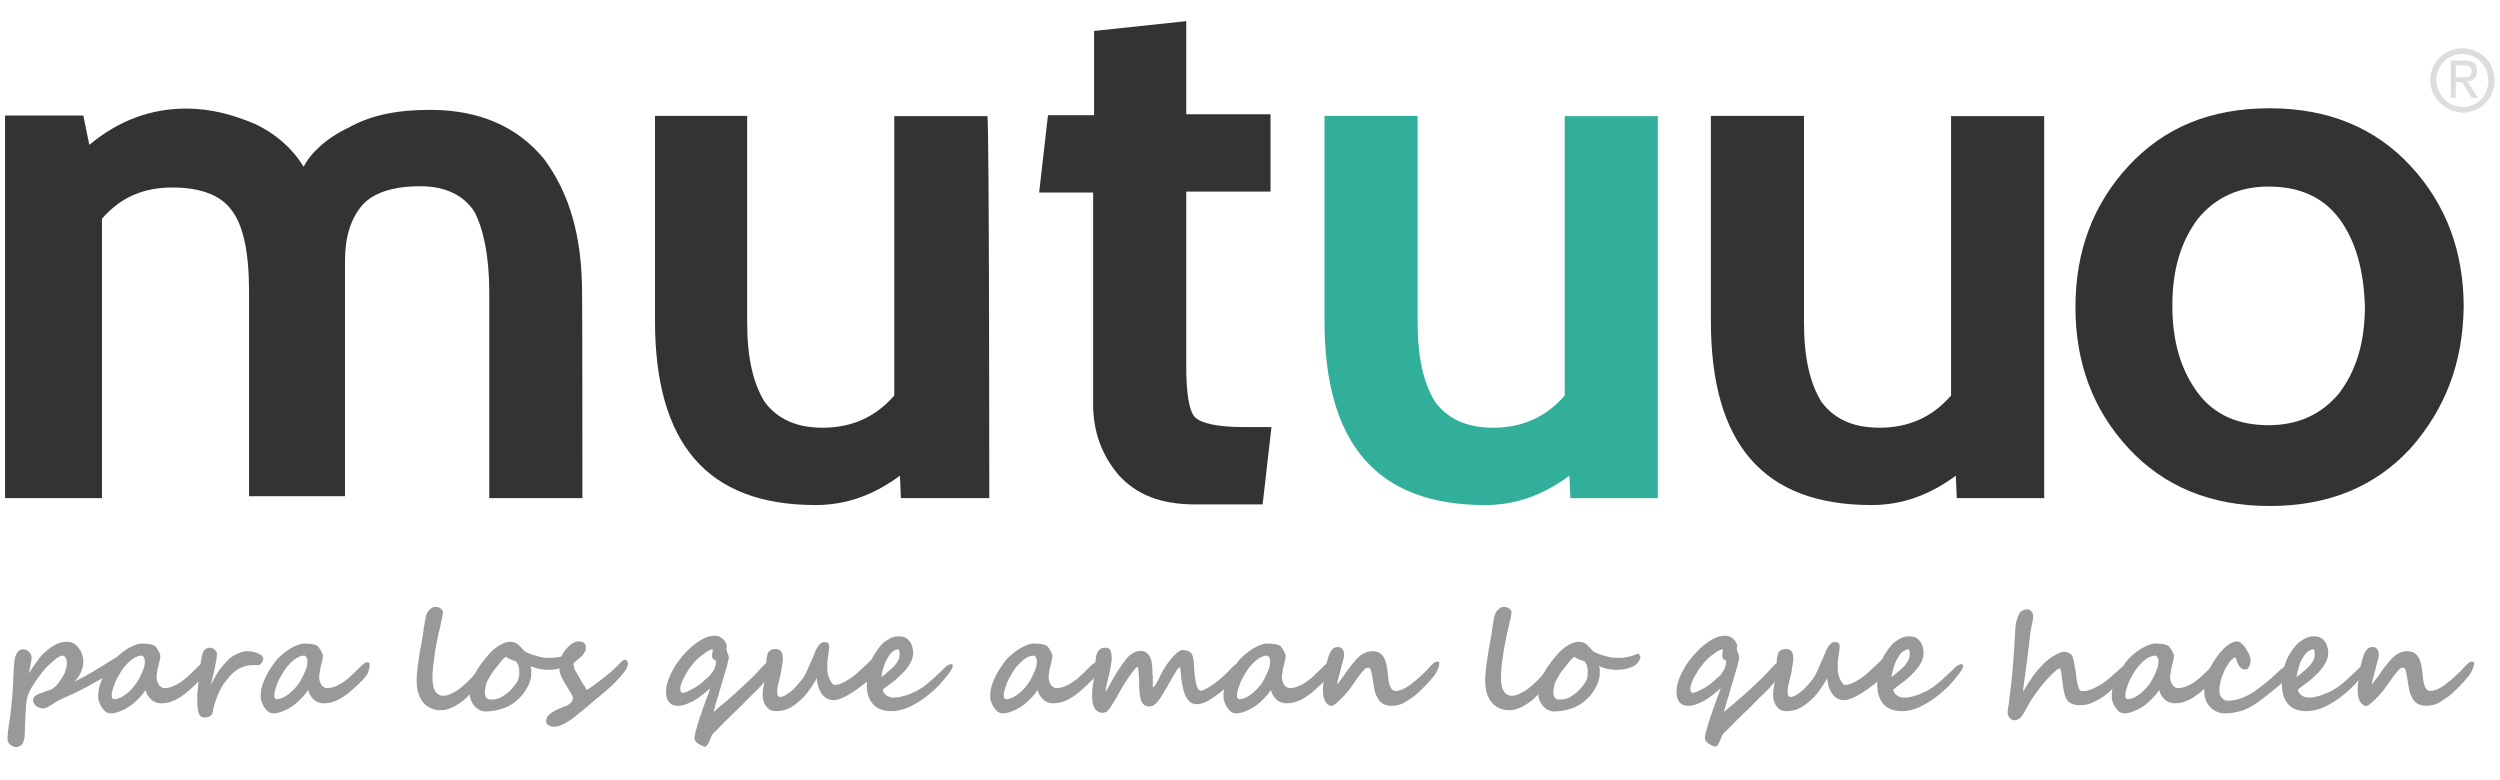<?xml version="1.0" encoding="utf-8"?>
<!-- Generator: Adobe Illustrator 18.0.0, SVG Export Plug-In . SVG Version: 6.00 Build 0)  -->
<!DOCTYPE svg PUBLIC "-//W3C//DTD SVG 1.1//EN" "http://www.w3.org/Graphics/SVG/1.1/DTD/svg11.dtd">
<svg version="1.1" id="Capa_1" xmlns="http://www.w3.org/2000/svg" xmlns:xlink="http://www.w3.org/1999/xlink" x="0px" y="0px"
	 viewBox="0 403 792 247" enable-background="new 0 403 792 247" xml:space="preserve">
<path id="svg_1" fill="#333333" d="M184.5,560.8H155v-65.2c0-11.5-1.9-20.2-4.7-25.5c-3.4-5.3-9.3-8.1-17.1-8.1
	c-9,0-15.2,2.2-18.6,6.2s-5.3,9.9-5.3,17.1v74.9H78.9v-64.6c0-13-1.9-21.4-5.6-26.1c-3.4-4.7-9.9-7.1-18.6-7.1
	c-9.3,0-16.5,3.1-22.4,9.9v88.5H1.6V439.6h24.8l1.9,9.3c9.3-7.8,19.6-11.5,30.7-11.5c7.8,0,14.6,1.9,21.4,4.7
	c6.8,3.1,12.1,7.8,15.8,13.7c2.2-4.3,7.1-9,14.3-12.4c7.1-4,15.5-5.6,25.8-5.6c15.5,0,27.6,5.3,36,15.5
	c8.1,10.9,12.1,24.5,12.1,42.6C184.5,495.9,184.5,560.8,184.5,560.8z"/>
<path id="svg_2" fill="#333333" d="M313.4,560.8h-28l-0.3-7.1c-8.4,6.2-17.1,9.3-26.7,9.3c-34.5,0-50.9-19.6-50.9-58.4v-64.9h29.2
	v65.2c0,11.5,1.9,19.6,5.6,25.5c4,5.3,9.9,8.1,18.3,8.1c9.3,0,16.8-3.4,22.7-10.2v-88.5h29.5C313.4,439.6,313.4,560.8,313.4,560.8z"
	/>
<path id="svg_3" fill="#333333" d="M402.8,538.3l-2.8,24.5h-21.4c-10.9,0-18.6-3.1-24.2-9.3c-5.3-6.2-8.1-13.7-8.1-22.4v-67.1h-17.1
	l2.8-24.5h14.6v-26.7l29.2-3.1v29.5h26.7v24.5h-26.7v55c0,9,0.9,14.6,2.8,16.5s7.1,3.1,15.5,3.1H402.8z"/>
<path id="svg_4" fill="#31AF9A" d="M525.5,560.8h-28l-0.3-7.1c-8.4,6.2-17.1,9.3-26.7,9.3c-34.5,0-50.9-19.6-50.9-58.4v-64.9h29.5
	v65.2c0,11.5,1.9,19.6,5.6,25.5c4,5.3,9.9,8.1,18.3,8.1c9.3,0,16.8-3.4,22.7-10.2v-88.5h29.5v121.1L525.5,560.8L525.5,560.8z"/>
<path id="svg_5" fill="#333333" d="M647.9,560.8h-28l-0.3-7.1c-8.4,6.2-17.1,9.3-26.7,9.3c-34.5,0-50.9-19.6-50.9-58.4v-64.9h29.5
	v65.2c0,11.5,1.9,19.6,5.6,25.5c4,5.3,9.9,8.1,18.3,8.1c9.3,0,16.8-3.4,22.7-10.2v-88.5h29.5v121.1L647.9,560.8L647.9,560.8z"/>
<path id="svg_6" fill="#333333" d="M763.7,545C752.6,557,738,563.3,719,563.3c-18.6,0-33.5-6.2-44.7-18.3s-16.8-27-16.8-44.7
	s5.6-32.6,16.8-44.7s25.8-18.3,44.7-18.3c18.6,0,33.5,6.2,44.7,18.3s16.8,27,16.8,44.7C780.2,517.8,774.9,532.2,763.7,545z
	 M741.1,472.3c-5.3-7.1-13-10.2-22.4-10.2c-9.3,0-16.8,3.4-22.4,10.2c-5.3,7.1-8.1,15.8-8.1,27.6c0,11.5,2.8,20.5,8.1,27.6
	s13,10.2,22.4,10.2c9.3,0,16.8-3.4,22.4-10.2c5.3-7.1,8.1-15.8,8.1-27.6C748.8,488.4,746.3,479.4,741.1,472.3z"/>
<g>
	<path fill="#DDDDDD" d="M769.9,428.5c0-5.9,4.7-10.2,10.2-10.2c5.6,0,10.2,4.3,10.2,10.2c0,5.9-4.7,10.2-10.2,10.2
		C774.6,438.4,769.9,434,769.9,428.5z M780.2,436.9c4.7,0,8.1-3.7,8.1-8.4s-3.7-8.4-8.1-8.4c-4.7,0-8.4,3.7-8.4,8.4
		C772.1,433,775.5,436.9,780.2,436.9z M778,434h-1.6v-11.8h4.3c2.8,0,4,0.9,4,3.4c0,2.2-1.2,3.1-3.1,3.1l3.4,5.3h-1.9l-3.1-5h-2V434
		z M780.2,427.5c1.6,0,2.8,0,2.8-1.9c0-1.6-1.2-1.9-2.5-1.9H778v3.7L780.2,427.5L780.2,427.5z"/>
</g>
<path fill="#999999" d="M37.4,612.8c0,0.1,0,0.2-0.1,0.4c-0.1,0.2-0.2,0.4-0.3,0.7c-0.2,0.3-0.4,0.6-0.7,0.9
	c-0.3,0.4-0.7,0.7-1.2,1.2c-0.5,0.4-1.1,0.8-1.8,1.3s-1.6,1-2.5,1.5c-0.9,0.5-1.9,1-2.9,1.6c-1,0.5-2.1,1.1-3.1,1.6
	c-1,0.5-2,1-3,1.4s-1.8,0.9-2.6,1.2c-0.5,0.2-1,0.5-1.5,0.8c-0.5,0.3-1,0.6-1.4,0.9c-0.5,0.3-0.9,0.5-1.4,0.8s-0.9,0.3-1.2,0.3
	c-0.4,0-0.8,0-1.2-0.2c-0.4-0.1-0.7-0.3-1-0.5s-0.5-0.5-0.7-0.8c-0.2-0.3-0.3-0.7-0.3-1.2c0-0.4,0.1-0.7,0.4-1
	c0.3-0.3,0.6-0.5,1-0.7c0.4-0.2,0.8-0.4,1.3-0.5c0.4-0.2,0.8-0.3,1.1-0.4c0.4-0.2,0.8-0.3,1.2-0.4c0.4-0.1,0.7-0.2,0.9-0.4
	c0.4-0.2,0.8-0.5,1.1-0.8c0.3-0.3,0.7-0.7,1-1.1c0.3-0.4,0.6-0.8,0.9-1.3c0.3-0.5,0.5-0.9,0.8-1.3c0.2-0.3,0.3-0.6,0.4-0.9
	c0.1-0.3,0.2-0.7,0.3-1c0.1-0.3,0.2-0.6,0.2-0.9c0-0.3,0.1-0.5,0.1-0.8c0-0.8-0.1-1.4-0.4-1.8c-0.3-0.5-0.6-0.7-1-0.7
	c-0.3,0-0.7,0.1-1.1,0.4c-0.4,0.2-0.9,0.5-1.3,0.9c-0.4,0.3-0.9,0.7-1.3,1.1c-0.4,0.4-0.7,0.7-1,0.9c-0.6,0.6-1.2,1.3-1.8,2.1
	c-0.6,0.8-1.3,1.6-1.8,2.4s-1.1,1.7-1.6,2.5c-0.5,0.9-0.9,1.7-1.1,2.5c-0.2,0.5-0.3,1-0.4,1.7c-0.1,0.6-0.2,1.3-0.2,2
	s-0.1,1.4-0.1,2.1c0,0.7-0.1,1.4-0.1,2.1c-0.1,1.1-0.1,2.2-0.1,3.2c0,1.1-0.1,2.1-0.3,2.9c-0.1,0.3-0.2,0.6-0.3,0.8
	c-0.1,0.3-0.3,0.5-0.5,0.7s-0.5,0.4-0.8,0.5c-0.3,0.1-0.6,0.2-1,0.2c-0.2,0-0.5-0.1-0.8-0.2c-0.3-0.1-0.6-0.3-0.8-0.5
	c-0.3-0.2-0.5-0.4-0.7-0.7c-0.2-0.3-0.3-0.5-0.3-0.8c0-0.3,0-0.7,0-1.1s0.1-0.9,0.1-1.4c0.1-0.5,0.1-1,0.2-1.5
	c0.1-0.5,0.1-1,0.2-1.4c0.1-0.4,0.1-0.8,0.2-1.2c0-0.3,0.1-0.6,0.1-0.8c0.2-1.4,0.4-2.9,0.5-4.6c0.2-1.7,0.3-3.5,0.4-5.3
	c0-0.5,0.1-1,0.1-1.7c0-0.7,0-1.4,0.1-2.1c0-0.7,0-1.3,0.1-1.9s0-1,0.1-1.3c0.1-1.5,0.4-2.6,0.9-3.4s1.1-1.1,2-1.1
	c0.3,0,0.7,0.1,1,0.2c0.3,0.2,0.6,0.4,0.8,0.6c0.2,0.3,0.4,0.5,0.6,0.8c0.1,0.3,0.2,0.6,0.2,0.9c0,0.3,0,0.6-0.1,1.1
	c-0.1,0.4-0.1,0.9-0.2,1.4s-0.2,0.9-0.3,1.4c-0.1,0.5-0.2,0.8-0.2,1.2c0.3-0.5,0.6-1,1-1.6c0.4-0.6,0.7-1.1,1.1-1.6
	c0.4-0.5,0.7-1,1.1-1.5c0.4-0.5,0.7-0.9,1-1.2c0.6-0.6,1.2-1.1,1.8-1.6c0.6-0.5,1.3-1,1.9-1.3c0.6-0.4,1.3-0.7,2-0.9
	c0.7-0.2,1.4-0.3,2.2-0.3c0.6,0,1.2,0.1,1.8,0.4c0.6,0.3,1.1,0.7,1.6,1.3c0.5,0.6,0.9,1.2,1.2,2c0.3,0.8,0.5,1.7,0.5,2.7
	c0,0.5-0.1,1-0.2,1.6c-0.2,0.6-0.4,1.1-0.6,1.7s-0.6,1.1-0.9,1.6s-0.8,1-1.2,1.4c0.9-0.5,1.9-1,2.9-1.5c1-0.5,2-1.1,3-1.7
	c1-0.6,2-1.2,3-1.8c1-0.6,1.9-1.2,2.7-1.7c0.4-0.3,0.8-0.5,1.1-0.7s0.6-0.3,1-0.3c0.2,0,0.4,0.1,0.6,0.2c0.1,0.1,0.2,0.3,0.2,0.6
	c0,0.1,0,0.2,0,0.3S37.4,612.8,37.4,612.8z"/>
<path fill="#999999" d="M65.5,614.5c0,0.2,0,0.4-0.1,0.6c-0.1,0.2-0.1,0.5-0.2,0.7c-0.1,0.2-0.2,0.5-0.3,0.7s-0.2,0.4-0.4,0.6
	c-0.1,0.1-0.2,0.2-0.3,0.4c-0.2,0.2-0.3,0.4-0.5,0.6c-0.2,0.2-0.4,0.5-0.7,0.7s-0.5,0.5-0.8,0.8c-0.8,0.8-1.7,1.5-2.5,2.3
	c-0.9,0.8-1.7,1.4-2.7,2c-0.9,0.6-1.9,1.1-2.9,1.4c-1,0.4-2.1,0.5-3.3,0.5c-0.5,0-1-0.1-1.5-0.3c-0.5-0.2-1-0.5-1.4-0.9
	c-0.4-0.4-0.8-0.8-1.1-1.3c-0.3-0.5-0.5-1.1-0.7-1.7c-0.3,0.4-0.6,0.9-1,1.4c-0.4,0.5-0.9,1-1.4,1.5c-0.5,0.5-1,1-1.5,1.4
	c-0.5,0.4-1,0.8-1.5,1.1c-0.3,0.2-0.7,0.4-1.2,0.7c-0.5,0.2-0.9,0.4-1.4,0.6c-0.5,0.2-1,0.4-1.5,0.5c-0.5,0.1-1,0.2-1.4,0.2
	c-0.7,0-1.3-0.2-1.8-0.6s-0.9-0.9-1.3-1.5c-0.3-0.6-0.6-1.2-0.8-1.8c-0.2-0.6-0.2-1.2-0.2-1.7c0-0.9,0.1-1.9,0.4-2.9
	c0.3-1,0.6-1.9,1.1-2.9c0.4-0.9,0.9-1.8,1.5-2.7c0.5-0.8,1.1-1.6,1.6-2.3c0.5-0.7,1.2-1.4,2-2.1s1.6-1.3,2.4-1.8
	c0.8-0.5,1.7-1,2.5-1.3c0.8-0.3,1.5-0.5,2.2-0.5c0.3,0,0.7,0,1.1,0c0.4,0,0.7,0.1,1.1,0.1c0.4,0,0.7,0.1,1,0.2
	c0.3,0.1,0.6,0.2,0.9,0.3c0.2,0.1,0.4,0.3,0.6,0.6c0.2,0.3,0.4,0.6,0.6,0.9c0.2,0.3,0.3,0.7,0.5,1c0.1,0.3,0.2,0.6,0.2,0.8
	c0,0.4-0.1,0.9-0.2,1.4c-0.1,0.6-0.3,1.1-0.4,1.7c-0.2,0.6-0.3,1.2-0.4,1.9s-0.2,1.2-0.2,1.8c0,0.4,0.1,0.8,0.2,1.2
	c0.1,0.4,0.3,0.8,0.5,1.1c0.2,0.3,0.5,0.6,0.8,0.8s0.6,0.3,1,0.3c0.8,0,1.7-0.2,2.5-0.5s1.7-0.8,2.5-1.3c0.8-0.6,1.7-1.2,2.5-2
	c0.8-0.8,1.7-1.6,2.5-2.4c0,0,0.1-0.1,0.3-0.3s0.4-0.5,0.7-0.7s0.6-0.5,0.9-0.7c0.3-0.2,0.6-0.3,0.8-0.3c0.4,0,0.7,0.1,0.8,0.4
	S65.5,614,65.5,614.5z M45.9,612.3c0-0.1,0-0.3-0.1-0.5c-0.1-0.2-0.1-0.3-0.2-0.5c-0.1-0.2-0.2-0.3-0.3-0.4
	c-0.1-0.1-0.2-0.2-0.3-0.2c-0.9,0-1.8,0.3-2.6,0.8c-0.8,0.5-1.6,1.2-2.4,2.1c-0.5,0.5-1,1.1-1.5,1.9s-1,1.7-1.5,2.6
	c-0.5,0.9-0.8,1.8-1.1,2.7s-0.5,1.7-0.5,2.4c0,0.2,0,0.3,0,0.5s0.1,0.3,0.1,0.4c0.1,0.1,0.2,0.2,0.3,0.3c0.1,0.1,0.3,0.1,0.5,0.1
	c0.5,0,1.2-0.2,1.9-0.5c0.7-0.4,1.4-0.8,2.1-1.4c0.7-0.6,1.4-1.2,2-2s1.2-1.5,1.6-2.3c0.5-0.9,1-1.9,1.4-3
	C45.7,614.5,45.9,613.4,45.9,612.3z"/>
<path fill="#999999" d="M83.4,611.7c0,0.1,0,0.3-0.1,0.5c-0.1,0.2-0.1,0.4-0.3,0.6c-0.1,0.2-0.3,0.4-0.4,0.6
	c-0.2,0.2-0.4,0.2-0.7,0.3c-0.1,0-0.2,0-0.4,0c-0.2,0-0.4,0-0.6,0c-0.2,0-0.4,0-0.6,0c-0.2,0-0.3,0-0.4,0c-2.4,0.1-4.5,1-6.2,2.6
	c-0.4,0.4-0.8,0.8-1.2,1.3c-0.4,0.5-0.8,1-1.3,1.6s-0.8,1.2-1.2,1.9c-0.4,0.7-0.7,1.4-1,2.1c-0.2,0.6-0.5,1.2-0.7,1.8
	s-0.4,1.3-0.6,2c-0.1,0.4-0.2,0.7-0.2,1s-0.1,0.6-0.2,1c-0.1,0.2-0.2,0.4-0.4,0.6s-0.4,0.3-0.6,0.4s-0.5,0.2-0.7,0.2
	c-0.3,0.1-0.5,0.1-0.7,0.1c-0.9,0-1.6-0.4-1.9-1.3c-0.3-0.8-0.5-2.1-0.5-3.7c0-0.4,0-0.7,0-1.1c0-0.3,0-0.7,0-1c0-0.3,0-0.7,0.1-1.1
	s0.1-0.8,0.1-1.2c0.1-0.7,0.1-1.5,0.2-2.4c0.1-0.9,0.2-1.9,0.3-2.8c0.1-1,0.2-1.9,0.4-2.8c0.1-0.9,0.3-1.6,0.4-2.3
	c0.2-0.8,0.5-1.4,0.9-1.8c0.4-0.4,1-0.6,1.8-0.6c0.2,0,0.5,0.1,0.7,0.2c0.2,0.1,0.4,0.3,0.6,0.4c0.2,0.2,0.3,0.4,0.5,0.6
	s0.2,0.4,0.2,0.5l0,0.4c0,0.4,0,0.9-0.1,1.4s-0.2,1.1-0.3,1.7c-0.1,0.6-0.3,1.2-0.4,1.9c-0.1,0.6-0.3,1.2-0.4,1.8
	c-0.1,0.6-0.3,1.1-0.4,1.6s-0.2,0.9-0.2,1.2c0.5-1.1,1-2.1,1.6-3.1c0.6-1,1.2-1.9,1.9-2.7s1.4-1.6,2.1-2.3c0.8-0.7,1.6-1.2,2.5-1.6
	c0.7-0.3,1.3-0.6,1.9-0.7c0.6-0.2,1.1-0.2,1.6-0.2c0.5,0,1.1,0.1,1.7,0.2s1.1,0.3,1.6,0.5c0.5,0.2,0.9,0.5,1.2,0.8
	C83.2,611,83.4,611.3,83.4,611.7z"/>
<path fill="#999999" d="M117,614.5c0,0.2,0,0.4-0.1,0.6c-0.1,0.2-0.1,0.5-0.2,0.7c-0.1,0.2-0.2,0.5-0.3,0.7s-0.2,0.4-0.4,0.6
	c-0.1,0.1-0.2,0.2-0.3,0.4c-0.2,0.2-0.3,0.4-0.5,0.6c-0.2,0.2-0.4,0.5-0.7,0.7s-0.5,0.5-0.8,0.8c-0.8,0.8-1.7,1.5-2.5,2.3
	c-0.9,0.8-1.7,1.4-2.7,2c-0.9,0.6-1.9,1.1-2.9,1.4c-1,0.4-2.1,0.5-3.3,0.5c-0.5,0-1-0.1-1.5-0.3c-0.5-0.2-1-0.5-1.4-0.9
	c-0.4-0.4-0.8-0.8-1.1-1.3c-0.3-0.5-0.5-1.1-0.7-1.7c-0.3,0.4-0.6,0.9-1,1.4c-0.4,0.5-0.9,1-1.4,1.5c-0.5,0.5-1,1-1.5,1.4
	c-0.5,0.4-1,0.8-1.5,1.1c-0.3,0.2-0.7,0.4-1.2,0.7c-0.5,0.2-0.9,0.4-1.4,0.6c-0.5,0.2-1,0.4-1.5,0.5c-0.5,0.1-1,0.2-1.4,0.2
	c-0.7,0-1.3-0.2-1.8-0.6s-0.9-0.9-1.3-1.5c-0.3-0.6-0.6-1.2-0.8-1.8c-0.2-0.6-0.2-1.2-0.2-1.7c0-0.9,0.1-1.9,0.4-2.9
	c0.3-1,0.6-1.9,1.1-2.9c0.4-0.9,0.9-1.8,1.5-2.7c0.5-0.8,1.1-1.6,1.6-2.3c0.5-0.7,1.2-1.4,2-2.1s1.6-1.3,2.4-1.8
	c0.8-0.5,1.7-1,2.5-1.3c0.8-0.3,1.5-0.5,2.2-0.5c0.3,0,0.7,0,1.1,0c0.4,0,0.7,0.1,1.1,0.1c0.4,0,0.7,0.1,1,0.2
	c0.3,0.1,0.6,0.2,0.9,0.3c0.2,0.1,0.4,0.3,0.6,0.6c0.2,0.3,0.4,0.6,0.6,0.9c0.2,0.3,0.3,0.7,0.5,1c0.1,0.3,0.2,0.6,0.2,0.8
	c0,0.4-0.1,0.9-0.2,1.4c-0.1,0.6-0.3,1.1-0.4,1.7c-0.2,0.6-0.3,1.2-0.4,1.9s-0.2,1.2-0.2,1.8c0,0.4,0.1,0.8,0.2,1.2
	c0.1,0.4,0.3,0.8,0.5,1.1c0.2,0.3,0.5,0.6,0.8,0.8s0.6,0.3,1,0.3c0.8,0,1.7-0.2,2.5-0.5s1.7-0.8,2.5-1.3c0.8-0.6,1.7-1.2,2.5-2
	c0.8-0.8,1.7-1.6,2.5-2.4c0,0,0.1-0.1,0.3-0.3s0.4-0.5,0.7-0.7s0.6-0.5,0.9-0.7c0.3-0.2,0.6-0.3,0.8-0.3c0.4,0,0.7,0.1,0.8,0.4
	S117,614,117,614.5z M97.4,612.3c0-0.1,0-0.3-0.1-0.5c-0.1-0.2-0.1-0.3-0.2-0.5c-0.1-0.2-0.2-0.3-0.3-0.4c-0.1-0.1-0.2-0.2-0.3-0.2
	c-0.9,0-1.8,0.3-2.6,0.8c-0.8,0.5-1.6,1.2-2.4,2.1c-0.5,0.5-1,1.1-1.5,1.9s-1,1.7-1.5,2.6c-0.5,0.9-0.8,1.8-1.1,2.7
	s-0.5,1.7-0.5,2.4c0,0.2,0,0.3,0,0.5s0.1,0.3,0.1,0.4c0.1,0.1,0.2,0.2,0.3,0.3c0.1,0.1,0.3,0.1,0.5,0.1c0.5,0,1.2-0.2,1.9-0.5
	c0.7-0.4,1.4-0.8,2.1-1.4c0.7-0.6,1.4-1.2,2-2s1.2-1.5,1.6-2.3c0.5-0.9,1-1.9,1.4-3C97.2,614.5,97.4,613.4,97.4,612.3z"/>
<path fill="#999999" d="M153.2,615.8c0,0.3-0.1,0.7-0.2,1.2c-0.2,0.5-0.4,1.1-0.8,1.7c-0.4,0.7-0.9,1.4-1.6,2.2
	c-0.6,0.8-1.5,1.7-2.4,2.7c-0.5,0.5-1.1,1.1-1.8,1.6c-0.7,0.5-1.4,1-2.1,1.4c-0.7,0.4-1.5,0.7-2.3,1c-0.8,0.3-1.6,0.4-2.4,0.4
	c-1.1,0-2.1-0.2-3-0.6c-0.9-0.4-1.7-0.9-2.4-1.7c-0.7-0.8-1.2-1.7-1.6-2.9c-0.4-1.2-0.6-2.5-0.6-4.1c0-1,0-2.1,0.2-3.2
	c0.1-1.1,0.2-2.2,0.4-3.3s0.3-2.2,0.5-3.3c0.2-1.1,0.4-2.2,0.6-3.2c0.1-0.7,0.2-1.3,0.3-1.8c0.1-0.5,0.2-1.1,0.2-1.6
	c0.1-0.5,0.2-1.1,0.3-1.7c0.1-0.6,0.2-1.3,0.4-2.2c0.1-0.4,0.2-0.8,0.4-1.2c0.2-0.4,0.4-0.7,0.7-1c0.3-0.3,0.6-0.5,0.9-0.7
	c0.4-0.2,0.8-0.2,1.2-0.2c1.1,0,1.8,0.5,2.3,1.5l-0.2,1.2c-0.1,0.7-0.3,1.5-0.5,2.4c-0.2,0.9-0.4,1.9-0.7,3
	c-0.2,1.1-0.5,2.2-0.7,3.4c-0.2,1.2-0.5,2.4-0.6,3.7s-0.4,2.5-0.5,3.7c-0.1,1.2-0.2,2.4-0.2,3.5c0,0.9,0.1,1.6,0.2,2.3
	c0.1,0.7,0.3,1.3,0.6,1.8c0.3,0.5,0.6,0.9,1.1,1.2c0.4,0.3,0.9,0.4,1.6,0.4s1.2-0.1,1.9-0.4c0.6-0.3,1.3-0.6,2-1s1.3-0.9,1.9-1.4
	c0.6-0.5,1.2-1,1.8-1.6c0.5-0.5,1-1,1.5-1.5c0.4-0.5,0.8-0.9,1.1-1.3c0.1-0.2,0.3-0.4,0.4-0.5s0.3-0.4,0.5-0.5
	c0.2-0.2,0.4-0.3,0.6-0.4c0.2-0.1,0.5-0.2,0.7-0.2c0.2,0,0.4,0.1,0.5,0.2C153.2,615.3,153.2,615.5,153.2,615.8z"/>
<path fill="#999999" d="M181.2,611c0,0.3-0.1,0.5-0.2,0.8c-0.1,0.3-0.3,0.6-0.4,0.8c-0.2,0.3-0.4,0.5-0.6,0.7
	c-0.2,0.2-0.5,0.4-0.7,0.6c-0.5,0.3-1.3,0.6-2.3,0.9s-2.2,0.4-3.6,0.4c-0.4,0-0.8,0-1.3-0.1c-0.5-0.1-0.9-0.1-1.4-0.2
	c-0.5-0.1-0.9-0.2-1.4-0.4c-0.5-0.2-0.9-0.3-1.3-0.5c0.1,0.1,0.2,0.3,0.2,0.5c0.1,0.2,0.1,0.5,0.1,0.7c0,0.2,0,0.5,0,0.7
	c0,0.2,0,0.4,0,0.5c0,0.9-0.2,1.8-0.5,2.7c-0.3,0.9-0.8,1.8-1.3,2.6c-0.5,0.8-1.1,1.6-1.8,2.3c-0.7,0.7-1.4,1.3-2.1,1.8
	c-0.6,0.4-1.2,0.8-1.9,1.1s-1.4,0.6-2.2,0.8c-0.8,0.2-1.5,0.4-2.3,0.5c-0.8,0.1-1.6,0.2-2.4,0.2c-0.7,0-1.3-0.2-1.9-0.5
	c-0.6-0.3-1.2-0.8-1.6-1.3c-0.5-0.5-0.8-1.1-1.1-1.8c-0.3-0.7-0.4-1.3-0.4-2c0-1.1,0.2-2.3,0.5-3.3c0.3-1.1,0.7-2.1,1.2-3.1
	c0.5-1,1.1-2,1.8-2.9s1.4-1.9,2.2-2.8c0.4-0.5,1-1.1,1.5-1.6c0.6-0.5,1.2-1,1.8-1.4c0.6-0.4,1.3-0.7,1.9-1c0.7-0.2,1.3-0.4,1.9-0.4
	c0.5,0,0.9,0.1,1.3,0.2c0.4,0.1,0.7,0.3,1,0.5c0.3,0.2,0.6,0.5,0.9,0.8c0.3,0.3,0.6,0.6,0.9,1l0.5,0.5c0.1,0.1,0.4,0.3,0.9,0.5
	c0.5,0.2,1.1,0.5,1.8,0.7c0.7,0.2,1.4,0.4,2.2,0.6c0.8,0.2,1.5,0.3,2.1,0.3c0.6,0,1.3,0,1.8,0c0.6,0,1.2-0.1,1.7-0.2
	s1.2-0.2,1.8-0.4c0.6-0.2,1.3-0.5,2.1-0.8c0.1,0.1,0.1,0.3,0.2,0.5C181.2,610.7,181.2,610.9,181.2,611z M164.5,615.9
	c0-0.4,0-0.7-0.1-1.1c0-0.4-0.1-0.8-0.2-1.1s-0.3-0.6-0.5-0.9c-0.2-0.3-0.5-0.4-0.8-0.5c-0.5-0.1-0.9-0.3-1.2-0.4
	c-0.3-0.2-0.6-0.3-0.8-0.4c-0.2-0.1-0.3-0.2-0.4-0.3s-0.1-0.1-0.2-0.1c-0.1,0-0.3,0.1-0.5,0.3c-0.2,0.2-0.4,0.4-0.7,0.7
	s-0.5,0.6-0.8,1c-0.3,0.3-0.5,0.7-0.8,1c-0.3,0.4-0.6,0.7-0.9,1.1c-0.3,0.4-0.5,0.7-0.8,1.1s-0.5,0.8-0.7,1.2
	c-0.2,0.4-0.5,0.9-0.8,1.4c-0.2,0.5-0.4,1-0.5,1.7c-0.1,0.7-0.2,1.3-0.2,1.9c0,0.2,0,0.5,0.1,0.7c0.1,0.3,0.1,0.5,0.3,0.7
	c0.1,0.2,0.3,0.4,0.5,0.5c0.2,0.1,0.4,0.2,0.7,0.2c0.7,0,1.2,0,1.7-0.1c0.4-0.1,0.9-0.2,1.3-0.3c0.4-0.2,0.8-0.4,1.2-0.7
	c0.4-0.3,0.9-0.6,1.4-1c0.3-0.2,0.5-0.4,0.8-0.7c0.3-0.3,0.5-0.6,0.8-0.9c0.3-0.3,0.5-0.6,0.8-1s0.5-0.7,0.7-1
	c0.1-0.2,0.2-0.4,0.3-0.7c0.1-0.3,0.1-0.6,0.2-0.9c0.1-0.3,0.1-0.6,0.1-0.8C164.5,616.2,164.5,616,164.5,615.9L164.5,615.9z"/>
<path fill="#999999" d="M198.9,613.4c0,0.4-0.2,0.9-0.5,1.5c-0.3,0.6-0.8,1.2-1.3,1.8c-0.5,0.6-1.1,1.3-1.8,2
	c-0.6,0.7-1.3,1.3-1.9,1.9c-0.4,0.3-0.9,0.8-1.6,1.4c-0.7,0.6-1.5,1.3-2.4,2c-0.9,0.7-1.8,1.5-2.7,2.3s-1.8,1.5-2.7,2.2
	c-0.8,0.7-1.6,1.3-2.2,1.8s-1.1,0.8-1.4,1c-0.9,0.6-1.7,1-2.5,1.4c-0.8,0.3-1.5,0.5-2.1,0.5c-0.5,0-0.9,0-1.3-0.1
	c-0.3-0.1-0.6-0.2-0.8-0.4c-0.2-0.2-0.4-0.3-0.5-0.5c-0.1-0.2-0.2-0.4-0.2-0.6c0-0.5,0.1-1,0.3-1.3c0.2-0.4,0.5-0.8,0.9-1.1
	c0.4-0.3,0.9-0.7,1.5-1s1.3-0.7,2.2-1c0.5-0.2,1-0.4,1.5-0.6c0.4-0.2,0.8-0.4,1.1-0.7c0.3-0.2,0.6-0.5,0.7-0.8s0.3-0.7,0.3-1.1
	c0-0.1-0.1-0.3-0.2-0.6c-0.1-0.3-0.3-0.6-0.5-0.9c-0.2-0.4-0.5-0.8-0.7-1.2s-0.5-0.8-0.8-1.3c-0.3-0.4-0.5-0.8-0.7-1.2
	c-0.2-0.4-0.4-0.7-0.5-0.9c-0.6-1.1-0.9-2.2-0.9-3.3c0-0.5,0-1,0.1-1.5c0.1-0.5,0.2-1,0.4-1.6c0.2-0.7,0.5-1.3,0.9-1.9
	c0.4-0.6,0.9-1.2,1.4-1.7c0.5-0.5,1-0.9,1.6-1.2c0.5-0.3,1-0.5,1.4-0.5c0.5,0,0.9,0,1.3,0.1c0.3,0.1,0.6,0.2,0.8,0.4
	c0.2,0.2,0.3,0.4,0.4,0.7c0.1,0.3,0.1,0.7,0.1,1.1c0,0.3-0.1,0.7-0.3,1c-0.2,0.3-0.4,0.6-0.6,0.9c-0.2,0.3-0.5,0.6-0.8,0.8
	c-0.3,0.2-0.5,0.5-0.7,0.6c-0.3,0.3-0.6,0.5-0.9,0.8c-0.3,0.2-0.5,0.4-0.6,0.6c0,0.9,0.2,1.7,0.7,2.5c0.2,0.4,0.5,0.8,0.8,1.4
	s0.7,1.1,1,1.7c0.3,0.6,0.7,1.1,1,1.6c0.3,0.5,0.5,0.9,0.7,1.2c0.2-0.1,0.5-0.3,0.9-0.6s0.9-0.6,1.4-1c0.5-0.4,1.1-0.8,1.8-1.3
	c0.6-0.5,1.3-1,1.9-1.5c0.6-0.5,1.2-1,1.8-1.5c0.6-0.5,1.1-1,1.6-1.5c0.4-0.4,0.7-0.7,1-1c0.3-0.3,0.5-0.5,0.7-0.7
	c0.2-0.2,0.4-0.3,0.5-0.4s0.3-0.1,0.5-0.1c0.2,0,0.3,0.1,0.5,0.2c0.1,0.1,0.2,0.3,0.3,0.5c0.1,0.2,0.1,0.3,0.2,0.5
	S198.9,613.4,198.9,613.4z"/>
<path fill="#999999" d="M244.4,614.9c0,0.6-0.3,1.4-0.9,2.3c-0.6,0.9-1.3,1.8-2.2,2.8s-1.9,2.1-3.1,3.2s-2.3,2.3-3.4,3.4
	c-0.1,0.1-0.3,0.3-0.7,0.7c-0.4,0.4-0.9,0.9-1.5,1.4c-0.6,0.6-1.2,1.2-1.8,1.8c-0.7,0.6-1.3,1.2-1.8,1.8c-0.6,0.6-1,1-1.4,1.4
	c-0.4,0.4-0.6,0.6-0.7,0.7c-0.3,0.3-0.5,0.5-0.6,0.6c-0.2,0.1-0.3,0.2-0.4,0.4c-0.1,0.1-0.2,0.2-0.3,0.4c-0.1,0.1-0.2,0.3-0.3,0.6
	c-0.1,0.3-0.2,0.7-0.4,1c-0.1,0.3-0.3,0.7-0.4,0.9c-0.2,0.3-0.3,0.6-0.5,0.8c-0.2,0.2-0.4,0.4-0.6,0.5c-0.3-0.1-0.7-0.2-1.1-0.4
	c-0.4-0.2-0.8-0.4-1.1-0.6c-0.3-0.2-0.6-0.5-0.9-0.8c-0.2-0.3-0.3-0.6-0.3-1c0-0.3,0.1-0.8,0.2-1.3c0.1-0.6,0.3-1.2,0.5-1.9
	s0.4-1.5,0.7-2.3c0.2-0.8,0.5-1.6,0.8-2.4c0.1-0.2,0.2-0.5,0.3-0.9s0.3-0.9,0.5-1.4c0.2-0.5,0.4-1.1,0.6-1.7
	c0.2-0.6,0.4-1.1,0.6-1.6c0.2-0.5,0.4-1,0.5-1.4s0.2-0.7,0.3-0.9c-0.6,0.6-1.3,1.2-2.1,1.8c-0.8,0.7-1.6,1.3-2.5,1.8
	c-0.9,0.6-1.8,1-2.8,1.4s-1.9,0.6-2.9,0.6c-1.2,0-2.1-0.4-2.7-1.1c-0.7-0.8-1-1.9-1-3.5c0-1.6,0.5-3.4,1.5-5.5c0.5-1,1-1.9,1.6-2.9
	c0.6-0.9,1.4-1.9,2.2-2.9c0.8-0.9,1.6-1.7,2.4-2.5c0.8-0.7,1.7-1.4,2.6-2c0.9-0.6,1.9-1.1,2.7-1.4c0.9-0.3,1.8-0.4,2.6-0.4
	c0.5,0,0.9,0.1,1.3,0.3c0.4,0.2,0.8,0.4,1.1,0.7c0.3,0.3,0.6,0.6,0.8,1c0.2,0.4,0.4,0.8,0.5,1.2c-0.1,0.3-0.2,0.6-0.2,0.9
	c0,0.2,0,0.3,0.1,0.5c0.1,0.2,0.1,0.4,0.2,0.7c0.2,0.4,0.3,0.7,0.4,1s0.1,0.6,0.1,0.8c0,0.1-0.1,0.4-0.2,0.8s-0.2,0.9-0.3,1.3
	c-0.1,0.5-0.2,0.9-0.4,1.3c-0.1,0.4-0.2,0.7-0.2,0.8c-0.2,0.5-0.4,1.3-0.7,2.4c-0.3,1.1-0.7,2.4-1.2,4c-0.1,0.2-0.1,0.5-0.2,0.8
	c-0.1,0.4-0.2,0.8-0.4,1.2c-0.1,0.5-0.3,0.9-0.4,1.4c-0.2,0.5-0.3,0.9-0.4,1.4s-0.2,0.8-0.3,1.1c-0.1,0.3-0.2,0.5-0.2,0.6
	c0.5-0.5,1.1-0.9,1.6-1.4c0.6-0.5,1.2-1,1.7-1.4c0.6-0.5,1.1-0.9,1.6-1.4c0.5-0.4,1-0.8,1.4-1.2c1.3-1.2,2.6-2.3,3.7-3.4
	c1.2-1.1,2.3-2.2,3.3-3.2c0.3-0.3,0.7-0.7,1.1-1.2c0.4-0.4,0.9-1,1.6-1.7c0.2-0.2,0.4-0.4,0.6-0.5c0.2-0.1,0.4-0.2,0.6-0.2
	c0.1,0,0.1,0,0.2,0c0.1,0,0.2,0.1,0.2,0.2c0.1,0.1,0.1,0.2,0.2,0.4S244.4,614.6,244.4,614.9z M225.7,615.9c0.3-0.4,0.6-0.9,0.8-1.5
	c0.2-0.6,0.3-1.3,0.4-2c-0.3-0.2-0.6-0.4-0.9-0.6s-0.4-0.6-0.4-1.1c0-0.3,0-0.6,0.1-1c0.1-0.3,0.1-0.6,0.1-0.7c0-0.2,0-0.3-0.1-0.3
	c-0.4,0-1.1,0.3-2,0.9s-2,1.4-3.2,2.6c-0.2,0.2-0.5,0.5-0.8,0.9s-0.7,0.9-1.1,1.4c-0.4,0.5-0.8,1.1-1.1,1.7c-0.4,0.6-0.7,1.2-1,1.8
	c-0.3,0.6-0.5,1.2-0.7,1.7c-0.2,0.5-0.3,1-0.3,1.4c0,0.5,0.1,0.9,0.2,1.1c0.2,0.2,0.4,0.3,0.6,0.3c0.2,0,0.5-0.1,0.9-0.2
	s0.7-0.3,1.1-0.5c0.4-0.2,0.8-0.4,1.2-0.6c0.4-0.2,0.7-0.4,1-0.6c0.3-0.2,0.7-0.5,1.2-0.8c0.5-0.4,1-0.8,1.5-1.3
	c0.5-0.5,1-0.9,1.5-1.3C225.1,616.6,225.5,616.3,225.7,615.9z"/>
<path fill="#999999" d="M279.4,611.7c0,0.8-0.3,1.7-0.9,2.7c-0.6,1-1.3,1.9-2.2,2.9c-0.9,1-1.9,1.9-3.1,2.8
	c-1.1,0.9-2.3,1.7-3.4,2.4c-1.1,0.7-2.2,1.3-3.2,1.7c-1,0.4-1.8,0.6-2.5,0.6c-0.9,0-1.7-0.2-2.3-0.6c-0.6-0.4-1.2-0.9-1.6-1.6
	c-0.4-0.7-0.8-1.4-1-2.2c-0.2-0.8-0.4-1.7-0.5-2.6c-0.2,0.5-0.5,1.1-0.9,1.7c-0.4,0.6-0.7,1.2-1.2,1.8c-0.4,0.6-0.8,1.1-1.3,1.7
	c-0.4,0.5-0.8,1-1.2,1.3c-0.5,0.5-1.1,1-1.7,1.5c-0.6,0.5-1.3,0.9-1.9,1.3c-0.7,0.4-1.4,0.7-2.2,0.9c-0.8,0.2-1.6,0.3-2.4,0.3
	c-0.7,0-1.3-0.1-1.9-0.4c-0.5-0.3-1-0.7-1.3-1.2c-0.4-0.5-0.6-1-0.8-1.6c-0.2-0.6-0.3-1.2-0.3-1.8c0-0.5,0-1.1,0.1-1.7
	c0.1-0.6,0.2-1.2,0.3-1.8c0.1-0.6,0.2-1.2,0.3-1.8s0.2-1.1,0.2-1.7c0-0.4,0.1-0.9,0.1-1.3s0.1-1,0.1-1.4c0-0.5,0.1-1,0.1-1.4
	c0-0.5,0.1-0.9,0.2-1.3c0.1-0.3,0.1-0.6,0.2-0.9c0.1-0.3,0.3-0.5,0.5-0.7c0.2-0.2,0.5-0.4,0.8-0.5s0.7-0.2,1.1-0.2
	c0.9,0,1.5,0.3,1.9,0.8c0.4,0.5,0.5,1.4,0.5,2.4c0,0.3,0,0.7-0.1,1.1c0,0.4-0.1,0.9-0.2,1.3c-0.1,0.5-0.2,0.9-0.2,1.4
	c-0.1,0.5-0.2,0.9-0.3,1.4c-0.2,1-0.5,1.9-0.7,2.8c-0.2,0.9-0.3,1.7-0.3,2.4c0,0.5,0.1,0.8,0.2,1.1c0.2,0.3,0.4,0.5,0.6,0.5
	c0.6,0,1.3-0.2,1.9-0.6c0.7-0.4,1.3-0.9,2-1.4c0.6-0.6,1.2-1.2,1.8-1.9c0.6-0.7,1.1-1.3,1.5-1.8c0.4-0.5,0.8-1.2,1.1-1.9
	c0.4-0.8,0.8-1.6,1.1-2.4c0.4-0.8,0.7-1.7,1.1-2.5c0.3-0.8,0.7-1.6,0.9-2.2c0.4-0.8,0.8-1.5,1.3-2c0.5-0.5,1-0.7,1.4-0.7
	c0.5,0,0.9,0.1,1.2,0.3c0.3,0.2,0.4,0.6,0.4,1.2c0,0.2,0,0.6-0.1,1.1c-0.1,0.5-0.1,1-0.2,1.5s-0.1,1-0.2,1.5
	c-0.1,0.5-0.1,0.8-0.1,1.1c0,0.2,0,0.5,0,0.8c0,0.3,0,0.7,0,1c0,0.4,0,0.7,0.1,1c0,0.3,0.1,0.6,0.1,0.8c0.1,0.2,0.2,0.6,0.3,0.9
	s0.3,0.8,0.5,1.1c0.2,0.4,0.4,0.7,0.6,0.9c0.2,0.3,0.5,0.4,0.7,0.4c0.7,0,1.5-0.2,2.4-0.6c0.8-0.4,1.7-0.9,2.6-1.5
	c0.9-0.6,1.8-1.3,2.6-2.1c0.9-0.8,1.7-1.6,2.6-2.4c0.3-0.3,0.7-0.7,1-1c0.3-0.3,0.7-0.6,1-0.9c0.3-0.3,0.6-0.5,0.9-0.7
	c0.3-0.2,0.5-0.3,0.7-0.3c0.2,0,0.4,0.1,0.5,0.2C279.4,611.4,279.4,611.6,279.4,611.7z"/>
<path fill="#999999" d="M301.8,614.1c0,0.3-0.2,0.7-0.6,1.4c-0.7,1.1-1.6,2.1-2.5,3.2c-0.9,1.1-1.9,2.1-2.9,3s-2.1,1.8-3.2,2.6
	c-1.1,0.8-2.3,1.5-3.4,2.1c-1.1,0.6-2.3,1.1-3.4,1.4s-2.3,0.5-3.4,0.5c-2.5,0-4.4-0.7-5.7-2.1c-1.4-1.4-2.1-3.5-2.1-6.3
	c0-1.1,0.1-2.2,0.2-3.3c0.2-1.1,0.4-2.2,0.8-3.2c0.4-1.1,0.8-2.1,1.4-3.1c0.6-1,1.3-2,2.2-3c0.3-0.4,0.7-0.7,1.1-1
	c0.4-0.3,0.9-0.6,1.4-0.9c0.5-0.3,1-0.5,1.5-0.6c0.5-0.2,1-0.2,1.6-0.2c0.8,0,1.4,0.1,2,0.4c0.6,0.3,1,0.7,1.4,1.2s0.6,1,0.8,1.7
	s0.3,1.3,0.3,2c0,1.3-0.5,2.6-1.4,4c-0.9,1.4-2.3,2.8-3.9,4.2c-0.5,0.5-1.2,1-1.9,1.5s-1.5,1.1-2.4,1.8c0,0.4,0.1,0.7,0.3,1
	s0.4,0.6,0.7,0.8s0.7,0.4,1.1,0.6s0.9,0.2,1.5,0.2c0.7,0,1.5-0.1,2.2-0.3s1.6-0.4,2.4-0.7c0.8-0.3,1.5-0.7,2.3-1
	c0.7-0.4,1.4-0.8,2-1.2c1.1-0.8,2.1-1.6,3.1-2.5c1-0.9,1.9-1.8,2.9-2.7l1.1-1.1c0.8-0.7,1.5-1.1,2-1.1c0.3,0,0.5,0.1,0.6,0.3
	C301.7,613.8,301.8,613.9,301.8,614.1z M285,610.1c0-0.3,0-0.6-0.1-0.9c-0.1-0.3-0.2-0.5-0.3-0.5c-0.5,0-1,0.2-1.6,0.6
	s-1.1,1-1.6,1.8s-1,1.7-1.3,2.8c-0.4,1.1-0.7,2.3-0.9,3.6c0.7-0.5,1.4-1,2-1.6c0.7-0.6,1.3-1.1,1.9-1.7s1-1.2,1.4-1.9
	S285,610.9,285,610.1z"/>
<path fill="#999999" d="M348.1,614.5c0,0.2,0,0.4-0.1,0.6c-0.1,0.2-0.1,0.5-0.2,0.7c-0.1,0.2-0.2,0.5-0.3,0.7s-0.2,0.4-0.4,0.6
	c-0.1,0.1-0.2,0.2-0.3,0.4c-0.2,0.2-0.3,0.4-0.5,0.6c-0.2,0.2-0.4,0.5-0.7,0.7s-0.5,0.5-0.8,0.8c-0.8,0.8-1.7,1.5-2.5,2.3
	c-0.9,0.8-1.7,1.4-2.7,2c-0.9,0.6-1.9,1.1-2.9,1.4c-1,0.4-2.1,0.5-3.3,0.5c-0.5,0-1-0.1-1.5-0.3c-0.5-0.2-1-0.5-1.4-0.9
	c-0.4-0.4-0.8-0.8-1.1-1.3c-0.3-0.5-0.5-1.1-0.7-1.7c-0.3,0.4-0.6,0.9-1,1.4c-0.4,0.5-0.9,1-1.4,1.5c-0.5,0.5-1,1-1.5,1.4
	c-0.5,0.4-1,0.8-1.5,1.1c-0.3,0.2-0.7,0.4-1.2,0.7c-0.5,0.2-0.9,0.4-1.4,0.6c-0.5,0.2-1,0.4-1.5,0.5c-0.5,0.1-1,0.2-1.4,0.2
	c-0.7,0-1.3-0.2-1.8-0.6s-0.9-0.9-1.3-1.5c-0.3-0.6-0.6-1.2-0.8-1.8c-0.2-0.6-0.2-1.2-0.2-1.7c0-0.9,0.1-1.9,0.4-2.9
	c0.3-1,0.6-1.9,1.1-2.9c0.4-0.9,0.9-1.8,1.5-2.7c0.5-0.8,1.1-1.6,1.6-2.3c0.5-0.7,1.2-1.4,2-2.1s1.6-1.3,2.4-1.8
	c0.8-0.5,1.7-1,2.5-1.3c0.8-0.3,1.5-0.5,2.2-0.5c0.3,0,0.7,0,1.1,0c0.4,0,0.7,0.1,1.1,0.1c0.4,0,0.7,0.1,1,0.2
	c0.3,0.1,0.6,0.2,0.9,0.3c0.2,0.1,0.4,0.3,0.6,0.6c0.2,0.3,0.4,0.6,0.6,0.9c0.2,0.3,0.3,0.7,0.5,1c0.1,0.3,0.2,0.6,0.2,0.8
	c0,0.4-0.1,0.9-0.2,1.4c-0.1,0.6-0.3,1.1-0.4,1.7c-0.2,0.6-0.3,1.2-0.4,1.9s-0.2,1.2-0.2,1.8c0,0.4,0.1,0.8,0.2,1.2
	c0.1,0.4,0.3,0.8,0.5,1.1c0.2,0.3,0.5,0.6,0.8,0.8s0.6,0.3,1,0.3c0.8,0,1.7-0.2,2.5-0.5s1.7-0.8,2.5-1.3c0.8-0.6,1.7-1.2,2.5-2
	c0.8-0.8,1.7-1.6,2.5-2.4c0,0,0.1-0.1,0.3-0.3s0.4-0.5,0.7-0.7s0.6-0.5,0.9-0.7c0.3-0.2,0.6-0.3,0.8-0.3c0.4,0,0.7,0.1,0.8,0.4
	S348.1,614,348.1,614.5z M328.5,612.3c0-0.1,0-0.3-0.1-0.5c-0.1-0.2-0.1-0.3-0.2-0.5c-0.1-0.2-0.2-0.3-0.3-0.4
	c-0.1-0.1-0.2-0.2-0.3-0.2c-0.9,0-1.8,0.3-2.6,0.8c-0.8,0.5-1.6,1.2-2.4,2.1c-0.5,0.5-1,1.1-1.5,1.9s-1,1.7-1.5,2.6
	c-0.5,0.9-0.8,1.8-1.1,2.7s-0.5,1.7-0.5,2.4c0,0.2,0,0.3,0,0.5s0.1,0.3,0.1,0.4c0.1,0.1,0.2,0.2,0.3,0.3c0.1,0.1,0.3,0.1,0.5,0.1
	c0.5,0,1.2-0.2,1.9-0.5c0.7-0.4,1.4-0.8,2.1-1.4c0.7-0.6,1.4-1.2,2-2s1.2-1.5,1.6-2.3c0.5-0.9,1-1.9,1.4-3
	C328.3,614.5,328.5,613.4,328.5,612.3z"/>
<path fill="#999999" d="M392.8,614.1c0,0.1,0,0.3-0.1,0.5c-0.1,0.2-0.1,0.4-0.2,0.7c-0.1,0.2-0.2,0.5-0.4,0.7
	c-0.1,0.2-0.3,0.5-0.4,0.7c-0.2,0.4-0.5,0.8-0.9,1.3c-0.4,0.5-0.8,1-1.3,1.5s-1,1-1.5,1.6s-1.1,1-1.6,1.4c-0.4,0.3-0.9,0.7-1.5,1.1
	s-1.2,0.8-1.8,1.2c-0.6,0.4-1.3,0.7-1.9,0.9c-0.7,0.2-1.3,0.4-1.9,0.4c-0.6,0-1.1-0.1-1.6-0.3c-0.5-0.2-1-0.6-1.5-1.3
	s-0.9-1.5-1.2-2.6c-0.3-1.1-0.6-2.5-0.8-4.3c0-0.2,0-0.4-0.1-0.8c0-0.4,0-0.7-0.1-1.1c0-0.4,0-0.7-0.1-1c0-0.3-0.1-0.4-0.1-0.4
	c-0.1,0-0.3,0.2-0.6,0.5c-0.3,0.3-0.6,0.8-0.9,1.4c-0.4,0.6-0.8,1.2-1.2,2s-0.9,1.5-1.3,2.3c-0.6,1-1.1,1.9-1.6,2.7
	c-0.5,0.8-1,1.5-1.4,2s-0.9,1-1.3,1.2c-0.4,0.3-0.9,0.4-1.3,0.4c-0.7,0-1.2-0.1-1.6-0.4c-0.4-0.3-0.7-0.6-1-1.2
	c-0.2-0.5-0.4-1.2-0.5-2s-0.2-1.8-0.2-2.9c0-1.9-0.1-3.4-0.2-4.4c-0.1-1.1-0.2-1.6-0.3-1.6c-0.2,0-0.5,0.2-0.9,0.7s-0.9,1.1-1.4,1.8
	c-0.6,0.8-1.2,1.7-1.8,2.7c-0.7,1-1.3,2.2-2,3.4c-0.2,0.3-0.4,0.7-0.6,1.1c-0.2,0.4-0.5,0.8-0.8,1.3c-0.3,0.4-0.5,0.8-0.8,1.3
	s-0.5,0.7-0.7,1c-0.3,0.4-0.6,0.7-0.9,0.9c-0.4,0.2-0.8,0.3-1.2,0.3c-0.6,0-1.1-0.1-1.5-0.4c-0.4-0.3-0.8-0.6-1-1
	c-0.3-0.4-0.4-0.9-0.6-1.5c-0.1-0.6-0.2-1.2-0.2-1.9c0-0.6,0-1.1,0-1.6c0-0.5,0.1-1,0.1-1.4c0.1-0.5,0.1-1,0.2-1.5
	c0.1-0.5,0.2-1.1,0.3-1.8c0.1-0.6,0.2-1.2,0.2-1.9c0-0.7,0.1-1.3,0.1-2c0-0.6,0.1-1.2,0.2-1.8c0.1-0.5,0.1-1,0.2-1.4
	c0.1-0.2,0.2-0.5,0.3-0.8c0.1-0.3,0.3-0.5,0.5-0.8c0.2-0.2,0.5-0.4,0.8-0.6s0.7-0.2,1.2-0.2c0.4,0,0.8,0.1,1.1,0.2s0.5,0.4,0.6,0.7
	c0.1,0.3,0.2,0.6,0.3,1c0,0.4,0.1,0.8,0.1,1.2c0,0.3,0,0.8-0.1,1.4c-0.1,0.6-0.2,1.2-0.3,2c-0.1,0.7-0.3,1.5-0.5,2.2
	c-0.2,0.8-0.3,1.5-0.5,2.2s-0.3,1.3-0.4,1.9c-0.1,0.6-0.2,1-0.2,1.3c0-0.1,0.1-0.2,0.2-0.4c0.1-0.2,0.3-0.5,0.5-0.8
	c0.2-0.3,0.4-0.7,0.6-1.1c0.2-0.4,0.4-0.7,0.6-1.1c0.2-0.3,0.4-0.6,0.5-0.9c0.1-0.2,0.2-0.4,0.3-0.5c0.3-0.4,0.6-0.9,0.9-1.5
	c0.3-0.5,0.7-1.1,1.1-1.6c0.4-0.6,0.7-1.1,1.1-1.6c0.4-0.5,0.7-0.9,1-1.3c0.6-0.7,1.3-1.3,2.1-1.7c0.7-0.4,1.5-0.6,2.3-0.6
	c0.9,0,1.6,0.3,2.2,0.9c0.6,0.6,1,1.4,1.2,2.4c0.1,0.4,0.1,0.8,0.2,1.4c0,0.5,0.1,1.1,0.1,1.7c0,0.6,0,1.2,0.1,1.8
	c0,0.6,0,1.1,0,1.6s0,0.9,0,1.2c0,0.3,0,0.5,0.1,0.5c0.1,0,0.3-0.2,0.6-0.5c0.2-0.4,0.5-0.8,0.8-1.4c0.3-0.5,0.6-1.1,0.9-1.8
	c0.3-0.6,0.6-1.2,0.9-1.7c0.5-0.8,1-1.7,1.6-2.4c0.6-0.8,1.1-1.5,1.7-2.1c0.6-0.6,1.1-1.1,1.6-1.4c0.5-0.4,0.9-0.5,1.3-0.5
	c0.3,0,0.6,0,0.8,0.1c0.3,0.1,0.6,0.1,0.8,0.2c0.3,0.1,0.5,0.2,0.7,0.4c0.2,0.2,0.4,0.3,0.5,0.5c0.2,0.4,0.4,0.8,0.5,1.3
	c0.1,0.5,0.2,1,0.2,1.5c0.1,0.6,0.1,1.2,0.1,1.9s0.1,1.4,0.2,2.2c0.2,1.5,0.4,2.7,0.7,3.5s0.7,1.3,1.3,1.3c0.2,0,0.6-0.1,1-0.3
	c0.4-0.2,0.8-0.4,1.3-0.7c0.5-0.3,0.9-0.6,1.4-0.9c0.5-0.3,1-0.7,1.4-1c0.5-0.4,0.9-0.8,1.4-1.2c0.4-0.4,0.9-0.8,1.3-1.2
	s0.9-0.9,1.3-1.3c0.4-0.5,0.9-0.9,1.4-1.4c0.3-0.3,0.6-0.5,1-0.5C392.5,613.1,392.8,613.4,392.8,614.1z"/>
<path fill="#999999" d="M422,614.5c0,0.2,0,0.4-0.1,0.6s-0.1,0.5-0.2,0.7c-0.1,0.2-0.2,0.5-0.3,0.7s-0.2,0.4-0.4,0.6
	c-0.1,0.1-0.2,0.2-0.3,0.4s-0.3,0.4-0.5,0.6c-0.2,0.2-0.4,0.5-0.7,0.7c-0.3,0.3-0.5,0.5-0.8,0.8c-0.8,0.8-1.7,1.5-2.5,2.3
	c-0.9,0.8-1.8,1.4-2.7,2c-0.9,0.6-1.9,1.1-2.9,1.4c-1,0.4-2.1,0.5-3.3,0.5c-0.5,0-1-0.1-1.5-0.3c-0.5-0.2-1-0.5-1.4-0.9
	c-0.4-0.4-0.8-0.8-1.1-1.3c-0.3-0.5-0.5-1.1-0.7-1.7c-0.3,0.4-0.6,0.9-1,1.4c-0.4,0.5-0.9,1-1.4,1.5c-0.5,0.5-1,1-1.5,1.4
	c-0.5,0.4-1,0.8-1.5,1.1c-0.3,0.2-0.7,0.4-1.2,0.7c-0.5,0.2-0.9,0.4-1.4,0.6c-0.5,0.2-1,0.4-1.5,0.5c-0.5,0.1-1,0.2-1.4,0.2
	c-0.7,0-1.3-0.2-1.8-0.6s-0.9-0.9-1.3-1.5c-0.3-0.6-0.6-1.2-0.8-1.8c-0.2-0.6-0.2-1.2-0.2-1.7c0-0.9,0.1-1.9,0.4-2.9
	c0.3-1,0.6-1.9,1.1-2.9c0.4-0.9,0.9-1.8,1.5-2.7c0.5-0.8,1.1-1.6,1.6-2.3c0.5-0.7,1.2-1.4,2-2.1s1.6-1.3,2.4-1.8
	c0.8-0.5,1.7-1,2.5-1.3c0.8-0.3,1.5-0.5,2.2-0.5c0.3,0,0.7,0,1.1,0s0.7,0.1,1.1,0.1s0.7,0.1,1,0.2c0.3,0.1,0.6,0.2,0.9,0.3
	c0.2,0.1,0.4,0.3,0.6,0.6c0.2,0.3,0.4,0.6,0.6,0.9c0.2,0.3,0.3,0.7,0.5,1c0.1,0.3,0.2,0.6,0.2,0.8c0,0.4-0.1,0.9-0.2,1.4
	c-0.1,0.6-0.3,1.1-0.4,1.7c-0.2,0.6-0.3,1.2-0.4,1.9c-0.1,0.6-0.2,1.2-0.2,1.8c0,0.4,0.1,0.8,0.2,1.2c0.1,0.4,0.3,0.8,0.5,1.1
	c0.2,0.3,0.5,0.6,0.8,0.8s0.6,0.3,1,0.3c0.8,0,1.7-0.2,2.5-0.5c0.8-0.3,1.7-0.8,2.5-1.3c0.8-0.6,1.7-1.2,2.5-2
	c0.8-0.8,1.7-1.6,2.5-2.4c0,0,0.1-0.1,0.3-0.3s0.4-0.5,0.7-0.7s0.6-0.5,0.9-0.7c0.3-0.2,0.6-0.3,0.8-0.3c0.4,0,0.7,0.1,0.8,0.4
	C421.9,613.6,422,614,422,614.5z M402.4,612.3c0-0.1,0-0.3-0.1-0.5c-0.1-0.2-0.1-0.3-0.2-0.5c-0.1-0.2-0.2-0.3-0.3-0.4
	c-0.1-0.1-0.2-0.2-0.3-0.2c-0.9,0-1.8,0.3-2.6,0.8c-0.8,0.5-1.6,1.2-2.4,2.1c-0.5,0.5-1,1.1-1.5,1.9s-1,1.7-1.5,2.6
	c-0.5,0.9-0.8,1.8-1.1,2.7s-0.5,1.7-0.5,2.4c0,0.2,0,0.3,0,0.5s0.1,0.3,0.1,0.4c0.1,0.1,0.2,0.2,0.3,0.3c0.1,0.1,0.3,0.1,0.5,0.1
	c0.5,0,1.2-0.2,1.9-0.5c0.7-0.4,1.4-0.8,2.1-1.4c0.7-0.6,1.4-1.2,2-2c0.7-0.7,1.2-1.5,1.6-2.3c0.5-0.9,1-1.9,1.4-3
	C402.2,614.5,402.4,613.4,402.4,612.3z"/>
<path fill="#999999" d="M455.9,613.6c0,0.3,0,0.6-0.2,0.9s-0.2,0.6-0.4,1c-0.2,0.3-0.3,0.6-0.5,0.9s-0.3,0.5-0.5,0.7
	c-0.5,0.6-1,1.2-1.5,1.8c-0.6,0.6-1.2,1.3-1.8,1.9c-0.6,0.6-1.3,1.2-1.9,1.8s-1.3,1.1-1.9,1.5c-0.5,0.3-1,0.7-1.5,1
	c-0.5,0.3-0.9,0.6-1.4,0.8c-0.5,0.2-1,0.4-1.6,0.5c-0.6,0.1-1.2,0.2-1.8,0.2c-1.1,0-2-0.2-2.7-0.6c-0.7-0.4-1.3-1-1.7-1.7
	c-0.4-0.7-0.8-1.5-1-2.5c-0.2-0.9-0.4-1.9-0.5-2.9c-0.2-1.4-0.4-2.4-0.6-3.2c-0.2-0.8-0.5-1.2-0.8-1.2c-0.3,0-0.6,0.1-0.8,0.2
	c-0.3,0.1-0.6,0.4-1,0.9c-0.4,0.4-0.9,1.1-1.6,2c-0.6,0.9-1.4,2-2.4,3.4c-0.3,0.5-0.8,1-1.3,1.6c-0.5,0.6-1,1.2-1.6,1.7
	c-0.5,0.6-1.1,1-1.6,1.5s-1,0.7-1.5,0.9c-1.8-0.4-2.7-2.1-2.7-5.2c0-0.8,0.1-1.9,0.3-3.4c0.1-0.7,0.2-1.4,0.3-2.1
	c0.1-0.7,0.2-1.5,0.4-2.3c0.2-0.8,0.4-1.5,0.6-2.2c0.2-0.7,0.5-1.4,0.8-2c0.2-0.3,0.4-0.6,0.6-0.8c0.2-0.2,0.4-0.4,0.7-0.5
	c0.2-0.1,0.5-0.2,0.7-0.2c0.2,0,0.5,0,0.7,0c0.2,0,0.4,0.1,0.6,0.2c0.2,0.1,0.4,0.3,0.5,0.5c0.2,0.2,0.3,0.4,0.4,0.7
	c0.1,0.3,0.1,0.6,0.1,1c0,0.3,0,0.6-0.1,0.9s-0.1,0.6-0.2,0.9s-0.2,0.7-0.3,1c-0.1,0.4-0.2,0.8-0.3,1.2c-0.1,0.3-0.2,0.7-0.3,1.2
	c-0.1,0.5-0.3,1-0.4,1.5c-0.1,0.5-0.3,1-0.4,1.5c-0.1,0.5-0.2,0.9-0.2,1.2c0.3-0.3,0.6-0.7,0.9-1.1c0.3-0.5,0.7-0.9,1.1-1.5
	s0.8-1.1,1.1-1.6c0.4-0.5,0.8-1.1,1.2-1.6c0.5-0.6,1-1.2,1.5-1.8c0.5-0.6,1-1,1.5-1.5c0.5-0.4,1.1-0.7,1.8-1
	c0.6-0.2,1.3-0.4,2.1-0.4c0.9,0,1.7,0.2,2.3,0.6s1.1,0.9,1.4,1.6c0.4,0.7,0.6,1.5,0.8,2.4c0.2,0.9,0.3,1.9,0.4,3
	c0.1,0.6,0.1,1.1,0.2,1.7c0.1,0.6,0.2,1.1,0.4,1.6c0.2,0.5,0.4,0.9,0.7,1.2c0.3,0.3,0.7,0.5,1.1,0.5c0.7,0,1.4-0.2,2.2-0.5
	c0.8-0.4,1.6-0.8,2.5-1.5s1.7-1.3,2.7-2.2s1.8-1.7,2.7-2.6c0.3-0.3,0.6-0.6,0.8-0.9c0.3-0.3,0.5-0.6,0.8-0.8s0.5-0.4,0.7-0.6
	c0.2-0.1,0.5-0.2,0.7-0.2c0.1,0,0.2,0,0.3,0c0.1,0,0.2,0.1,0.3,0.1s0.2,0.2,0.2,0.3S455.9,613.4,455.9,613.6z"/>
<path fill="#999999" d="M491.7,615.8c0,0.3-0.1,0.7-0.2,1.2c-0.2,0.5-0.4,1.1-0.8,1.7c-0.4,0.7-0.9,1.4-1.6,2.2
	c-0.6,0.8-1.5,1.7-2.4,2.7c-0.5,0.5-1.1,1.1-1.8,1.6c-0.7,0.5-1.4,1-2.1,1.4c-0.7,0.4-1.5,0.7-2.3,1c-0.8,0.3-1.6,0.4-2.4,0.4
	c-1.1,0-2.1-0.2-3-0.6c-0.9-0.4-1.7-0.9-2.4-1.7c-0.7-0.8-1.2-1.7-1.6-2.9s-0.6-2.5-0.6-4.1c0-1,0.1-2.1,0.2-3.2s0.2-2.2,0.4-3.3
	c0.2-1.1,0.3-2.2,0.5-3.3s0.4-2.2,0.6-3.2c0.1-0.7,0.2-1.3,0.3-1.8c0.1-0.5,0.2-1.1,0.2-1.6c0.1-0.5,0.2-1.1,0.3-1.7
	c0.1-0.6,0.2-1.3,0.4-2.2c0.1-0.4,0.2-0.8,0.4-1.2c0.2-0.4,0.4-0.7,0.7-1c0.3-0.3,0.6-0.5,0.9-0.7s0.8-0.2,1.2-0.2
	c1.1,0,1.8,0.5,2.3,1.5l-0.2,1.2c-0.1,0.7-0.3,1.5-0.5,2.4c-0.2,0.9-0.4,1.9-0.7,3c-0.2,1.1-0.5,2.2-0.7,3.4
	c-0.2,1.2-0.5,2.4-0.6,3.7c-0.2,1.2-0.4,2.5-0.5,3.7s-0.2,2.4-0.2,3.5c0,0.9,0.1,1.6,0.2,2.3s0.3,1.3,0.6,1.8
	c0.3,0.5,0.6,0.9,1.1,1.2c0.4,0.3,0.9,0.4,1.6,0.4s1.2-0.1,1.9-0.4c0.6-0.3,1.3-0.6,2-1s1.3-0.9,1.9-1.4s1.2-1,1.8-1.6
	c0.5-0.5,1-1,1.5-1.5c0.4-0.5,0.8-0.9,1.1-1.3c0.1-0.2,0.3-0.4,0.4-0.5c0.2-0.2,0.3-0.4,0.5-0.5c0.2-0.2,0.4-0.3,0.6-0.4
	s0.5-0.2,0.7-0.2c0.2,0,0.4,0.1,0.5,0.2S491.7,615.5,491.7,615.8z"/>
<path fill="#999999" d="M519.7,611c0,0.3-0.1,0.5-0.2,0.8c-0.1,0.3-0.3,0.6-0.4,0.8c-0.2,0.3-0.4,0.5-0.6,0.7
	c-0.2,0.2-0.5,0.4-0.7,0.6c-0.5,0.3-1.3,0.6-2.3,0.9c-1,0.3-2.2,0.4-3.6,0.4c-0.4,0-0.8,0-1.3-0.1c-0.5-0.1-0.9-0.1-1.4-0.2
	c-0.5-0.1-0.9-0.2-1.4-0.4c-0.5-0.2-0.9-0.3-1.3-0.5c0.1,0.1,0.2,0.3,0.2,0.5c0.1,0.2,0.1,0.5,0.1,0.7s0,0.5,0,0.7
	c0,0.2,0,0.4,0,0.5c0,0.9-0.2,1.8-0.5,2.7c-0.3,0.9-0.8,1.8-1.3,2.6c-0.5,0.8-1.1,1.6-1.8,2.3c-0.7,0.7-1.4,1.3-2.1,1.8
	c-0.6,0.4-1.2,0.8-1.9,1.1s-1.4,0.6-2.2,0.8c-0.8,0.2-1.5,0.4-2.3,0.5c-0.8,0.1-1.6,0.2-2.4,0.2c-0.7,0-1.3-0.2-1.9-0.5
	c-0.6-0.3-1.2-0.8-1.6-1.3c-0.5-0.5-0.8-1.1-1.1-1.8s-0.4-1.3-0.4-2c0-1.1,0.2-2.3,0.5-3.3c0.3-1.1,0.7-2.1,1.2-3.1s1.1-2,1.8-2.9
	c0.7-1,1.4-1.9,2.2-2.8c0.4-0.5,1-1.1,1.5-1.6c0.6-0.5,1.2-1,1.8-1.4c0.6-0.4,1.3-0.7,1.9-1c0.7-0.2,1.3-0.4,1.9-0.4
	c0.5,0,0.9,0.1,1.3,0.2c0.4,0.1,0.7,0.3,1,0.5c0.3,0.2,0.6,0.5,0.9,0.8c0.3,0.3,0.6,0.6,0.9,1l0.5,0.5c0.1,0.1,0.4,0.3,0.9,0.5
	c0.5,0.2,1.1,0.5,1.8,0.7c0.7,0.2,1.4,0.4,2.2,0.6c0.8,0.2,1.5,0.3,2.1,0.3c0.6,0,1.3,0,1.8,0c0.6,0,1.2-0.1,1.7-0.2
	s1.2-0.2,1.8-0.4c0.6-0.2,1.3-0.5,2.1-0.8c0.1,0.1,0.1,0.3,0.2,0.5S519.7,610.9,519.7,611z M503,615.9c0-0.4,0-0.7-0.1-1.1
	c0-0.4-0.1-0.8-0.2-1.1s-0.3-0.6-0.5-0.9c-0.2-0.3-0.5-0.4-0.8-0.5c-0.5-0.1-0.9-0.3-1.2-0.4c-0.3-0.2-0.6-0.3-0.8-0.4
	c-0.2-0.1-0.3-0.2-0.4-0.3c-0.1-0.1-0.1-0.1-0.2-0.1c-0.1,0-0.3,0.1-0.5,0.3c-0.2,0.2-0.4,0.4-0.7,0.7c-0.3,0.3-0.5,0.6-0.8,1
	c-0.3,0.3-0.5,0.7-0.8,1c-0.3,0.4-0.6,0.7-0.9,1.1c-0.3,0.4-0.5,0.7-0.8,1.1c-0.3,0.4-0.5,0.8-0.7,1.2s-0.5,0.9-0.8,1.4
	c-0.2,0.5-0.4,1-0.5,1.7c-0.1,0.7-0.2,1.3-0.2,1.9c0,0.2,0,0.5,0.1,0.7c0.1,0.3,0.1,0.5,0.3,0.7c0.1,0.2,0.3,0.4,0.5,0.5
	c0.2,0.1,0.4,0.2,0.7,0.2c0.7,0,1.2,0,1.7-0.1s0.9-0.2,1.3-0.3c0.4-0.2,0.8-0.4,1.2-0.7c0.4-0.3,0.9-0.6,1.4-1
	c0.3-0.2,0.5-0.4,0.8-0.7c0.3-0.3,0.5-0.6,0.8-0.9c0.3-0.3,0.5-0.6,0.8-1c0.2-0.3,0.5-0.7,0.7-1c0.1-0.2,0.2-0.4,0.3-0.7
	s0.1-0.6,0.2-0.9c0-0.3,0.1-0.6,0.1-0.8C502.9,616.2,503,616,503,615.9L503,615.9z"/>
<path fill="#999999" d="M564.5,614.9c0,0.6-0.3,1.4-0.9,2.3c-0.6,0.9-1.3,1.8-2.2,2.8s-1.9,2.1-3.1,3.2s-2.3,2.3-3.4,3.4
	c-0.1,0.1-0.3,0.3-0.7,0.7c-0.4,0.4-0.9,0.9-1.5,1.4c-0.6,0.6-1.2,1.2-1.8,1.8c-0.7,0.6-1.3,1.2-1.8,1.8c-0.6,0.6-1,1-1.4,1.4
	c-0.4,0.4-0.6,0.6-0.7,0.7c-0.3,0.3-0.5,0.5-0.6,0.6c-0.2,0.1-0.3,0.2-0.4,0.4c-0.1,0.1-0.2,0.2-0.3,0.4c-0.1,0.1-0.2,0.3-0.3,0.6
	c-0.1,0.3-0.2,0.7-0.4,1s-0.3,0.7-0.4,0.9c-0.2,0.3-0.3,0.6-0.5,0.8s-0.4,0.4-0.6,0.5c-0.3-0.1-0.7-0.2-1.1-0.4
	c-0.4-0.2-0.8-0.4-1.1-0.6c-0.3-0.2-0.6-0.5-0.9-0.8c-0.2-0.3-0.3-0.6-0.3-1c0-0.3,0.1-0.8,0.2-1.3s0.3-1.2,0.5-1.9
	c0.2-0.7,0.4-1.5,0.7-2.3c0.2-0.8,0.5-1.6,0.8-2.4c0.1-0.2,0.2-0.5,0.3-0.9c0.2-0.4,0.3-0.9,0.5-1.4s0.4-1.1,0.6-1.7
	s0.4-1.1,0.6-1.6c0.2-0.5,0.4-1,0.5-1.4s0.2-0.7,0.3-0.9c-0.6,0.6-1.3,1.2-2.1,1.8s-1.6,1.3-2.5,1.8c-0.9,0.6-1.8,1-2.8,1.4
	c-1,0.4-1.9,0.6-2.9,0.6c-1.2,0-2.1-0.4-2.7-1.1c-0.7-0.8-1-1.9-1-3.5c0-1.6,0.5-3.4,1.5-5.5c0.5-1,1-1.9,1.6-2.9
	c0.6-0.9,1.4-1.9,2.2-2.9c0.8-0.9,1.6-1.7,2.4-2.5c0.8-0.7,1.7-1.4,2.6-2c0.9-0.6,1.9-1.1,2.7-1.4c0.9-0.3,1.8-0.4,2.6-0.4
	c0.5,0,0.9,0.1,1.3,0.3s0.8,0.4,1.1,0.7c0.3,0.3,0.6,0.6,0.8,1c0.2,0.4,0.4,0.8,0.5,1.2c-0.1,0.3-0.2,0.6-0.2,0.9
	c0,0.2,0,0.3,0.1,0.5s0.1,0.4,0.2,0.7c0.2,0.4,0.3,0.7,0.4,1c0.1,0.3,0.1,0.6,0.1,0.8c0,0.1-0.1,0.4-0.2,0.8
	c-0.1,0.4-0.2,0.9-0.3,1.3c-0.1,0.5-0.2,0.9-0.4,1.3c-0.1,0.4-0.2,0.7-0.2,0.8c-0.2,0.5-0.4,1.3-0.7,2.4c-0.3,1.1-0.7,2.4-1.2,4
	c-0.1,0.2-0.1,0.5-0.2,0.8c-0.1,0.4-0.2,0.8-0.4,1.2c-0.1,0.5-0.3,0.9-0.4,1.4c-0.2,0.5-0.3,0.9-0.4,1.4c-0.1,0.4-0.2,0.8-0.3,1.1
	c-0.1,0.3-0.2,0.5-0.2,0.6c0.5-0.5,1.1-0.9,1.6-1.4c0.6-0.5,1.2-1,1.7-1.4c0.6-0.5,1.1-0.9,1.6-1.4c0.5-0.4,1-0.8,1.4-1.2
	c1.3-1.2,2.6-2.3,3.7-3.4c1.2-1.1,2.3-2.2,3.3-3.2c0.3-0.3,0.7-0.7,1.1-1.2c0.4-0.4,0.9-1,1.6-1.7c0.2-0.2,0.4-0.4,0.6-0.5
	s0.4-0.2,0.6-0.2c0.1,0,0.1,0,0.2,0c0.1,0,0.2,0.1,0.2,0.2c0.1,0.1,0.1,0.2,0.2,0.4C564.4,614.4,564.5,614.6,564.5,614.9z
	 M545.7,615.9c0.3-0.4,0.6-0.9,0.8-1.5c0.2-0.6,0.3-1.3,0.4-2c-0.3-0.2-0.6-0.4-0.9-0.6c-0.3-0.3-0.4-0.6-0.4-1.1c0-0.3,0-0.6,0.1-1
	c0.1-0.3,0.1-0.6,0.1-0.7c0-0.2,0-0.3-0.1-0.3c-0.4,0-1.1,0.3-2,0.9s-2,1.4-3.2,2.6c-0.2,0.2-0.5,0.5-0.8,0.9s-0.7,0.9-1.1,1.4
	c-0.4,0.5-0.8,1.1-1.1,1.7c-0.4,0.6-0.7,1.2-1,1.8c-0.3,0.6-0.5,1.2-0.7,1.7c-0.2,0.5-0.3,1-0.3,1.4c0,0.5,0.1,0.9,0.2,1.1
	c0.2,0.2,0.4,0.3,0.6,0.3c0.2,0,0.5-0.1,0.9-0.2c0.3-0.1,0.7-0.3,1.1-0.5c0.4-0.2,0.8-0.4,1.2-0.6c0.4-0.2,0.7-0.4,1-0.6
	c0.3-0.2,0.7-0.5,1.2-0.8c0.5-0.4,1-0.8,1.5-1.3c0.5-0.5,1-0.9,1.5-1.3S545.5,616.3,545.7,615.9z"/>
<path fill="#999999" d="M599.5,611.7c0,0.8-0.3,1.7-0.9,2.7c-0.6,1-1.3,1.9-2.2,2.9c-0.9,1-1.9,1.9-3.1,2.8
	c-1.1,0.9-2.3,1.7-3.4,2.4c-1.1,0.7-2.2,1.3-3.2,1.7c-1,0.4-1.8,0.6-2.5,0.6c-0.9,0-1.7-0.2-2.3-0.6s-1.2-0.9-1.6-1.6
	c-0.4-0.7-0.8-1.4-1-2.2c-0.2-0.8-0.4-1.7-0.5-2.6c-0.2,0.5-0.5,1.1-0.9,1.7c-0.4,0.6-0.7,1.2-1.2,1.8c-0.4,0.6-0.8,1.1-1.3,1.7
	c-0.4,0.5-0.8,1-1.2,1.3c-0.5,0.5-1.1,1-1.7,1.5c-0.6,0.5-1.3,0.9-1.9,1.3c-0.7,0.4-1.4,0.7-2.2,0.9c-0.8,0.2-1.6,0.3-2.4,0.3
	c-0.7,0-1.3-0.1-1.9-0.4s-1-0.7-1.3-1.2c-0.4-0.5-0.6-1-0.8-1.6c-0.2-0.6-0.3-1.2-0.3-1.8c0-0.5,0-1.1,0.1-1.7
	c0.1-0.6,0.2-1.2,0.3-1.8c0.1-0.6,0.2-1.2,0.3-1.8s0.2-1.1,0.2-1.7c0-0.4,0.1-0.9,0.1-1.3c0-0.5,0.1-1,0.1-1.4c0-0.5,0.1-1,0.1-1.4
	c0-0.5,0.1-0.9,0.2-1.3c0.1-0.3,0.1-0.6,0.2-0.9c0.1-0.3,0.3-0.5,0.5-0.7s0.5-0.4,0.8-0.5c0.3-0.1,0.7-0.2,1.1-0.2
	c0.9,0,1.5,0.3,1.9,0.8c0.4,0.5,0.5,1.4,0.5,2.4c0,0.3,0,0.7-0.1,1.1c0,0.4-0.1,0.9-0.2,1.3c-0.1,0.5-0.2,0.9-0.2,1.4
	c-0.1,0.5-0.2,0.9-0.3,1.4c-0.2,1-0.5,1.9-0.7,2.8c-0.2,0.9-0.3,1.7-0.3,2.4c0,0.5,0.1,0.8,0.2,1.1c0.2,0.3,0.4,0.5,0.6,0.5
	c0.6,0,1.3-0.2,1.9-0.6c0.7-0.4,1.3-0.9,2-1.4c0.6-0.6,1.2-1.2,1.8-1.9c0.6-0.7,1.1-1.3,1.5-1.8c0.4-0.5,0.8-1.2,1.1-1.9
	s0.8-1.6,1.1-2.4s0.7-1.7,1.1-2.5c0.3-0.8,0.7-1.6,0.9-2.2c0.4-0.8,0.8-1.5,1.3-2c0.5-0.5,1-0.7,1.4-0.7c0.5,0,0.9,0.1,1.2,0.3
	s0.4,0.6,0.4,1.2c0,0.2,0,0.6-0.1,1.1c-0.1,0.5-0.1,1-0.2,1.5s-0.1,1-0.2,1.5s-0.1,0.8-0.1,1.1c0,0.2,0,0.5,0,0.8c0,0.3,0,0.7,0,1
	c0,0.4,0,0.7,0.1,1c0,0.3,0.1,0.6,0.1,0.8c0.1,0.2,0.2,0.6,0.3,0.9c0.1,0.4,0.3,0.8,0.5,1.1c0.2,0.4,0.4,0.7,0.6,0.9
	c0.2,0.3,0.5,0.4,0.7,0.4c0.7,0,1.5-0.2,2.4-0.6c0.8-0.4,1.7-0.9,2.6-1.5c0.9-0.6,1.8-1.3,2.6-2.1c0.9-0.8,1.7-1.6,2.6-2.4
	c0.3-0.3,0.7-0.7,1-1c0.3-0.3,0.7-0.6,1-0.9c0.3-0.3,0.6-0.5,0.9-0.7c0.3-0.2,0.5-0.3,0.7-0.3c0.2,0,0.4,0.1,0.5,0.2
	S599.5,611.6,599.5,611.7z"/>
<path fill="#999999" d="M621.9,614.1c0,0.3-0.2,0.7-0.6,1.4c-0.7,1.1-1.6,2.1-2.5,3.2c-0.9,1.1-1.9,2.1-2.9,3
	c-1,0.9-2.1,1.8-3.2,2.6c-1.1,0.8-2.3,1.5-3.4,2.1c-1.1,0.6-2.3,1.1-3.4,1.4s-2.3,0.5-3.4,0.5c-2.5,0-4.4-0.7-5.7-2.1
	s-2.1-3.5-2.1-6.3c0-1.1,0.1-2.2,0.2-3.3c0.2-1.1,0.4-2.2,0.8-3.2c0.4-1.1,0.8-2.1,1.4-3.1c0.6-1,1.3-2,2.2-3c0.3-0.4,0.7-0.7,1.1-1
	c0.4-0.3,0.9-0.6,1.4-0.9c0.5-0.3,1-0.5,1.5-0.6c0.5-0.2,1-0.2,1.6-0.2c0.8,0,1.4,0.1,2,0.4c0.6,0.3,1,0.7,1.4,1.2
	c0.4,0.5,0.6,1,0.8,1.7c0.2,0.6,0.3,1.3,0.3,2c0,1.3-0.5,2.6-1.4,4c-0.9,1.4-2.3,2.8-3.9,4.2c-0.5,0.5-1.2,1-1.9,1.5
	s-1.5,1.1-2.4,1.8c0,0.4,0.1,0.7,0.3,1s0.4,0.6,0.7,0.8c0.3,0.2,0.7,0.4,1.1,0.6c0.4,0.1,0.9,0.2,1.5,0.2c0.7,0,1.5-0.1,2.2-0.3
	s1.6-0.4,2.3-0.7c0.8-0.3,1.5-0.7,2.3-1c0.7-0.4,1.4-0.8,2-1.2c1.1-0.8,2.1-1.6,3.1-2.5s1.9-1.8,2.9-2.7l1.1-1.1
	c0.8-0.7,1.5-1.1,2-1.1c0.3,0,0.5,0.1,0.6,0.3C621.8,613.8,621.9,613.9,621.9,614.1z M605,610.1c0-0.3,0-0.6-0.1-0.9
	c-0.1-0.3-0.2-0.5-0.3-0.5c-0.5,0-1,0.2-1.6,0.6s-1.1,1-1.6,1.8c-0.5,0.8-1,1.7-1.3,2.8s-0.7,2.3-0.9,3.6c0.7-0.5,1.4-1,2-1.6
	c0.7-0.6,1.3-1.1,1.9-1.7c0.6-0.6,1-1.2,1.4-1.9S605,610.9,605,610.1z"/>
<path fill="#999999" d="M674.4,614.8c0,0.2-0.1,0.4-0.2,0.7s-0.3,0.6-0.6,1c-0.1,0.2-0.3,0.5-0.6,0.8s-0.5,0.6-0.8,0.9
	c-0.3,0.3-0.5,0.6-0.8,0.9s-0.5,0.6-0.7,0.8c-0.8,0.8-1.7,1.6-2.6,2.4s-1.9,1.5-2.9,2.1c-1,0.6-2.1,1.1-3.1,1.5
	c-1.1,0.4-2.2,0.5-3.3,0.5c-1,0-1.9-0.2-2.6-0.5c-0.7-0.4-1.3-0.9-1.7-1.7c-0.1-0.3-0.3-0.7-0.4-1.2c-0.2-0.6-0.3-1.2-0.4-1.8
	c-0.1-0.6-0.2-1.3-0.3-1.9c-0.1-0.6-0.1-1.1-0.2-1.5c0-0.3,0-0.6-0.1-0.9c0-0.3-0.1-0.7-0.1-1c0-0.3-0.1-0.6-0.2-0.8
	c-0.1-0.2-0.2-0.3-0.3-0.3c-0.1,0-0.3,0-0.4,0.1c-0.3,0.1-0.7,0.5-1.3,1c-0.6,0.5-1.3,1.2-2,2c-0.8,0.8-1.6,1.8-2.4,2.8
	c-0.8,1.1-1.7,2.2-2.4,3.3c-0.3,0.4-0.6,0.9-0.9,1.4s-0.6,1.1-0.9,1.6c-0.3,0.5-0.6,1.1-0.9,1.6s-0.5,0.9-0.8,1.3
	c-0.2,0.2-0.3,0.4-0.6,0.6c-0.2,0.2-0.4,0.3-0.6,0.4c-0.2,0.1-0.4,0.2-0.6,0.2s-0.3,0.1-0.4,0.1c-0.3,0-0.6-0.1-0.9-0.2
	c-0.3-0.1-0.5-0.3-0.7-0.5c-0.2-0.2-0.4-0.5-0.5-0.8c-0.1-0.3-0.2-0.6-0.2-0.9c0-0.2,0-0.4,0.1-0.9c0-0.4,0.1-0.9,0.2-1.4
	c0.1-0.5,0.2-1.1,0.2-1.6s0.1-1.1,0.2-1.6c0.1-0.9,0.2-1.9,0.4-3c0.1-1.1,0.2-2.2,0.3-3.3c0.1-1.1,0.2-2.2,0.3-3.2
	c0.1-1.1,0.2-2,0.2-2.9c0-0.3,0-0.6,0.1-1.1c0-0.5,0.1-1,0.1-1.5c0-0.6,0.1-1.1,0.1-1.7s0.1-1.2,0.1-1.8c0-0.6,0.1-1.1,0.1-1.6
	c0-0.5,0-0.9,0.1-1.3c0-0.4,0-0.8,0.1-1.1s0.1-0.7,0.2-1s0.2-0.7,0.3-1c0.1-0.4,0.3-0.7,0.5-1.2c0.1-0.2,0.2-0.3,0.3-0.5
	s0.3-0.4,0.6-0.5c0.2-0.2,0.5-0.3,0.7-0.4c0.3-0.1,0.5-0.2,0.8-0.2c0.6,0,1.1,0.2,1.5,0.6c0.4,0.4,0.6,1,0.6,1.8
	c0,0.2,0,0.5-0.1,0.9c0,0.4-0.1,0.7-0.2,1.1s-0.1,0.7-0.2,0.9s-0.1,0.5-0.1,0.5c0,0.2-0.1,0.6-0.2,1.1c-0.1,0.5-0.2,1.1-0.2,1.9
	c-0.1,0.7-0.2,1.5-0.3,2.3c-0.1,0.8-0.2,1.7-0.3,2.5c-0.1,0.9-0.2,1.7-0.3,2.5s-0.2,1.5-0.3,2.2c-0.1,0.6-0.1,1.2-0.2,1.6
	s-0.1,0.6-0.1,0.7c0,0.3-0.1,0.7-0.2,1.2c-0.1,0.5-0.1,1.1-0.2,1.6c-0.1,0.6-0.2,1.1-0.2,1.6c-0.1,0.5-0.1,0.8-0.1,1.1
	c0.1-0.2,0.3-0.4,0.5-0.8c0.2-0.3,0.4-0.7,0.6-1s0.4-0.7,0.6-1s0.4-0.5,0.5-0.7c0.2-0.3,0.5-0.7,0.8-1.2c0.3-0.4,0.6-0.9,1-1.3
	c0.3-0.5,0.7-0.9,1.1-1.3c0.4-0.4,0.7-0.8,1.1-1.2c0.4-0.5,0.9-0.9,1.5-1.4c0.6-0.5,1.1-0.9,1.8-1.3c0.6-0.4,1.3-0.7,1.9-1
	s1.3-0.4,1.9-0.4c0.2,0,0.4,0,0.6,0.1c0.2,0.1,0.5,0.2,0.7,0.3s0.5,0.3,0.7,0.5c0.2,0.2,0.3,0.4,0.4,0.7c0.2,0.5,0.3,1.1,0.5,1.9
	c0.1,0.7,0.2,1.5,0.4,2.3s0.2,1.6,0.3,2.4s0.2,1.5,0.4,2.1s0.3,1.1,0.5,1.5c0.2,0.4,0.4,0.6,0.7,0.6c0.4,0,0.8,0,1.1,0
	c0.3,0,0.7-0.1,1-0.2s0.7-0.2,1-0.3c0.3-0.1,0.7-0.3,1.1-0.5c0.8-0.4,1.5-0.8,2-1.1c0.6-0.3,1.1-0.7,1.6-1.1c0.5-0.4,1-0.8,1.6-1.3
	c0.5-0.5,1.1-1,1.8-1.6c0.7-0.7,1.3-1.2,1.9-1.6c0.5-0.4,0.9-0.6,1.2-0.6c0.2,0,0.3,0,0.4,0.1c0.1,0.1,0.2,0.2,0.2,0.3
	c0.1,0.1,0.1,0.2,0.1,0.4C674.4,614.5,674.4,614.7,674.4,614.8z"/>
<path fill="#999999" d="M703.4,614.5c0,0.2,0,0.4-0.1,0.6s-0.1,0.5-0.2,0.7c-0.1,0.2-0.2,0.5-0.3,0.7s-0.2,0.4-0.4,0.6
	c-0.1,0.1-0.2,0.2-0.3,0.4s-0.3,0.4-0.5,0.6c-0.2,0.2-0.4,0.5-0.7,0.7c-0.3,0.3-0.5,0.5-0.8,0.8c-0.8,0.8-1.7,1.5-2.5,2.3
	c-0.9,0.8-1.8,1.4-2.7,2c-0.9,0.6-1.9,1.1-2.9,1.4c-1,0.4-2.1,0.5-3.3,0.5c-0.5,0-1-0.1-1.5-0.3c-0.5-0.2-1-0.5-1.4-0.9
	c-0.4-0.4-0.8-0.8-1.1-1.3c-0.3-0.5-0.5-1.1-0.7-1.7c-0.3,0.4-0.6,0.9-1,1.4c-0.4,0.5-0.9,1-1.4,1.5c-0.5,0.5-1,1-1.5,1.4
	c-0.5,0.4-1,0.8-1.5,1.1c-0.3,0.2-0.7,0.4-1.2,0.7c-0.5,0.2-0.9,0.4-1.4,0.6c-0.5,0.2-1,0.4-1.5,0.5c-0.5,0.1-1,0.2-1.4,0.2
	c-0.7,0-1.3-0.2-1.8-0.6c-0.5-0.4-0.9-0.9-1.3-1.5s-0.6-1.2-0.8-1.8c-0.2-0.6-0.2-1.2-0.2-1.7c0-0.9,0.1-1.9,0.4-2.9
	c0.3-1,0.6-1.9,1.1-2.9c0.4-0.9,0.9-1.8,1.5-2.7c0.5-0.8,1.1-1.6,1.6-2.3c0.5-0.7,1.2-1.4,2-2.1s1.6-1.3,2.4-1.8
	c0.8-0.5,1.7-1,2.5-1.3c0.8-0.3,1.5-0.5,2.2-0.5c0.3,0,0.7,0,1.1,0s0.7,0.1,1.1,0.1s0.7,0.1,1,0.2c0.3,0.1,0.6,0.2,0.9,0.3
	c0.2,0.1,0.4,0.3,0.6,0.6c0.2,0.3,0.4,0.6,0.6,0.9c0.2,0.3,0.3,0.7,0.5,1c0.1,0.3,0.2,0.6,0.2,0.8c0,0.4-0.1,0.9-0.2,1.4
	c-0.1,0.6-0.3,1.1-0.4,1.7c-0.2,0.6-0.3,1.2-0.4,1.9c-0.1,0.6-0.2,1.2-0.2,1.8c0,0.4,0.1,0.8,0.2,1.2c0.1,0.4,0.3,0.8,0.5,1.1
	c0.2,0.3,0.5,0.6,0.8,0.8s0.6,0.3,1,0.3c0.8,0,1.7-0.2,2.5-0.5c0.8-0.3,1.7-0.8,2.5-1.3c0.8-0.6,1.7-1.2,2.5-2
	c0.8-0.8,1.7-1.6,2.5-2.4c0,0,0.1-0.1,0.3-0.3s0.4-0.5,0.7-0.7s0.6-0.5,0.9-0.7c0.3-0.2,0.6-0.3,0.8-0.3c0.4,0,0.7,0.1,0.8,0.4
	C703.3,613.6,703.4,614,703.4,614.5z M683.8,612.3c0-0.1,0-0.3-0.1-0.5c-0.1-0.2-0.1-0.3-0.2-0.5c-0.1-0.2-0.2-0.3-0.3-0.4
	c-0.1-0.1-0.2-0.2-0.3-0.2c-0.9,0-1.8,0.3-2.6,0.8c-0.8,0.5-1.6,1.2-2.4,2.1c-0.5,0.5-1,1.1-1.5,1.9c-0.5,0.8-1,1.7-1.5,2.6
	c-0.5,0.9-0.8,1.8-1.1,2.7s-0.5,1.7-0.5,2.4c0,0.2,0,0.3,0,0.5s0.1,0.3,0.1,0.4c0.1,0.1,0.2,0.2,0.3,0.3c0.1,0.1,0.3,0.1,0.5,0.1
	c0.5,0,1.2-0.2,1.9-0.5c0.7-0.4,1.4-0.8,2.1-1.4c0.7-0.6,1.4-1.2,2-2c0.7-0.7,1.2-1.5,1.6-2.3c0.5-0.9,1-1.9,1.4-3
	C683.6,614.5,683.8,613.4,683.8,612.3z"/>
<path fill="#999999" d="M727.3,614.1c0,0.3,0,0.5-0.1,0.7c-0.1,0.2-0.2,0.4-0.4,0.6c-0.2,0.2-0.4,0.4-0.6,0.7s-0.6,0.6-0.9,0.9
	l-1.9,1.9c-0.4,0.4-0.8,0.7-1.1,1c-0.3,0.3-0.6,0.5-0.9,0.8c-0.3,0.2-0.6,0.5-0.9,0.7c-0.3,0.3-0.7,0.6-1.1,0.9
	c-0.9,0.8-1.9,1.5-2.8,2.2s-1.8,1.3-2.7,1.9c-1.3,0.8-2.7,1.5-4.2,1.9s-3,0.7-4.7,0.7c-1.1,0-2-0.2-2.9-0.6
	c-0.8-0.4-1.5-0.9-2.1-1.6c-0.6-0.7-1-1.5-1.3-2.3c-0.3-0.9-0.4-1.8-0.4-2.8c0-1.9,0.4-3.8,1.2-5.7c0.8-1.9,1.9-3.8,3.3-5.6
	c0.3-0.5,0.8-0.9,1.2-1.4s1-1,1.5-1.4c0.5-0.4,1-0.7,1.6-1c0.5-0.3,1.1-0.4,1.6-0.4c0.3,0,0.7,0.1,1,0.3s0.6,0.5,0.9,0.8
	c0.3,0.3,0.6,0.7,0.9,1.2c0.3,0.4,0.5,0.9,0.8,1.4c0.5,1,0.7,1.7,0.7,2.2c0,0.2,0,0.5-0.1,0.9c-0.1,0.4-0.1,0.7-0.3,1
	s-0.3,0.6-0.5,0.8s-0.5,0.3-0.9,0.3c-0.5,0-1-0.2-1.3-0.5c-0.3-0.3-0.6-0.7-0.9-1.2c-0.2-0.4-0.4-0.9-0.5-1.3
	c-0.1-0.4-0.3-0.7-0.4-0.9c-0.3,0.1-0.7,0.4-1.1,0.8c-0.4,0.4-0.8,0.8-1.1,1.4c-0.4,0.5-0.7,1.2-1.1,1.8c-0.3,0.7-0.6,1.4-0.9,2.2
	c-0.3,0.8-0.5,1.6-0.6,2.4c-0.2,0.8-0.2,1.6-0.2,2.4c0,0.7,0.3,1.4,0.8,1.9c0.6,0.6,1.2,0.9,1.7,0.9c1.6,0,3.2-0.3,4.7-0.9
	s3-1.4,4.4-2.4c0.9-0.7,1.9-1.4,3-2.3c1-0.8,2.2-1.8,3.4-3c0.4-0.4,0.9-0.8,1.3-1.2c0.5-0.4,0.9-0.7,1.3-1c0.4-0.3,0.9-0.5,1.3-0.7
	c0.4-0.2,0.8-0.3,1.1-0.3C726.9,612.9,727.3,613.3,727.3,614.1z"/>
<path fill="#999999" d="M750.1,614.1c0,0.3-0.2,0.7-0.6,1.4c-0.7,1.1-1.6,2.1-2.5,3.2c-0.9,1.1-1.9,2.1-2.9,3
	c-1,0.9-2.1,1.8-3.2,2.6c-1.1,0.8-2.3,1.5-3.4,2.1c-1.1,0.6-2.3,1.1-3.4,1.4s-2.3,0.5-3.4,0.5c-2.5,0-4.4-0.7-5.7-2.1
	s-2.1-3.5-2.1-6.3c0-1.1,0.1-2.2,0.2-3.3c0.2-1.1,0.4-2.2,0.8-3.2c0.4-1.1,0.8-2.1,1.4-3.1c0.6-1,1.3-2,2.2-3c0.3-0.4,0.7-0.7,1.1-1
	c0.4-0.3,0.9-0.6,1.4-0.9c0.5-0.3,1-0.5,1.5-0.6c0.5-0.2,1-0.2,1.6-0.2c0.8,0,1.4,0.1,2,0.4c0.6,0.3,1,0.7,1.4,1.2
	c0.4,0.5,0.6,1,0.8,1.7c0.2,0.6,0.3,1.3,0.3,2c0,1.3-0.5,2.6-1.4,4c-0.9,1.4-2.3,2.8-3.9,4.2c-0.5,0.5-1.2,1-1.9,1.5
	s-1.5,1.1-2.4,1.8c0,0.4,0.1,0.7,0.3,1s0.4,0.6,0.7,0.8c0.3,0.2,0.7,0.4,1.1,0.6c0.4,0.1,0.9,0.2,1.5,0.2c0.7,0,1.5-0.1,2.2-0.3
	s1.6-0.4,2.3-0.7c0.8-0.3,1.5-0.7,2.3-1c0.7-0.4,1.4-0.8,2-1.2c1.1-0.8,2.1-1.6,3.1-2.5s1.9-1.8,2.9-2.7l1.1-1.1
	c0.8-0.7,1.5-1.1,2-1.1c0.3,0,0.5,0.1,0.6,0.3C750,613.8,750.1,613.9,750.1,614.1z M733.3,610.1c0-0.3,0-0.6-0.1-0.9
	c-0.1-0.3-0.2-0.5-0.3-0.5c-0.5,0-1,0.2-1.6,0.6s-1.1,1-1.6,1.8c-0.5,0.8-1,1.7-1.3,2.8s-0.7,2.3-0.9,3.6c0.7-0.5,1.4-1,2-1.6
	c0.7-0.6,1.3-1.1,1.9-1.7c0.6-0.6,1-1.2,1.4-1.9S733.3,610.9,733.3,610.1z"/>
<path fill="#999999" d="M783.7,613.6c0,0.3,0,0.6-0.2,0.9s-0.2,0.6-0.4,1c-0.2,0.3-0.3,0.6-0.5,0.9s-0.3,0.5-0.5,0.7
	c-0.5,0.6-1,1.2-1.5,1.8c-0.6,0.6-1.2,1.3-1.8,1.9c-0.6,0.6-1.3,1.2-1.9,1.8s-1.3,1.1-1.9,1.5c-0.5,0.3-1,0.7-1.5,1
	c-0.5,0.3-0.9,0.6-1.4,0.8c-0.5,0.2-1,0.4-1.6,0.5c-0.6,0.1-1.2,0.2-1.8,0.2c-1.1,0-2-0.2-2.7-0.6c-0.7-0.4-1.3-1-1.7-1.7
	c-0.4-0.7-0.8-1.5-1-2.5c-0.2-0.9-0.4-1.9-0.5-2.9c-0.2-1.4-0.4-2.4-0.6-3.2c-0.2-0.8-0.5-1.2-0.8-1.2c-0.3,0-0.6,0.1-0.8,0.2
	c-0.3,0.1-0.6,0.4-1,0.9c-0.4,0.4-0.9,1.1-1.6,2c-0.6,0.9-1.4,2-2.4,3.4c-0.3,0.5-0.8,1-1.3,1.6c-0.5,0.6-1,1.2-1.6,1.7
	c-0.5,0.6-1.1,1-1.6,1.5s-1,0.7-1.5,0.9c-1.8-0.4-2.7-2.1-2.7-5.2c0-0.8,0.1-1.9,0.3-3.4c0.1-0.7,0.2-1.4,0.3-2.1
	c0.1-0.7,0.2-1.5,0.4-2.3c0.2-0.8,0.4-1.5,0.6-2.2c0.2-0.7,0.5-1.4,0.8-2c0.2-0.3,0.4-0.6,0.6-0.8c0.2-0.2,0.4-0.4,0.7-0.5
	c0.2-0.1,0.5-0.2,0.7-0.2c0.2,0,0.5,0,0.7,0c0.2,0,0.4,0.1,0.6,0.2c0.2,0.1,0.4,0.3,0.5,0.5c0.2,0.2,0.3,0.4,0.4,0.7
	c0.1,0.3,0.1,0.6,0.1,1c0,0.3,0,0.6-0.1,0.9s-0.1,0.6-0.2,0.9s-0.2,0.7-0.3,1c-0.1,0.4-0.2,0.8-0.3,1.2c-0.1,0.3-0.2,0.7-0.3,1.2
	c-0.1,0.5-0.3,1-0.4,1.5c-0.1,0.5-0.3,1-0.4,1.5c-0.1,0.5-0.2,0.9-0.2,1.2c0.3-0.3,0.6-0.7,0.9-1.1c0.3-0.5,0.7-0.9,1.1-1.5
	s0.8-1.1,1.1-1.6c0.4-0.5,0.8-1.1,1.2-1.6c0.5-0.6,1-1.2,1.5-1.8c0.5-0.6,1-1,1.5-1.5c0.5-0.4,1.1-0.7,1.8-1
	c0.6-0.2,1.3-0.4,2.1-0.4c0.9,0,1.7,0.2,2.3,0.6s1.1,0.9,1.4,1.6c0.4,0.7,0.6,1.5,0.8,2.4c0.2,0.9,0.3,1.9,0.4,3
	c0.1,0.6,0.1,1.1,0.2,1.7c0.1,0.6,0.2,1.1,0.4,1.6c0.2,0.5,0.4,0.9,0.7,1.2c0.3,0.3,0.7,0.5,1.1,0.5c0.7,0,1.4-0.2,2.2-0.5
	c0.8-0.4,1.6-0.8,2.5-1.5s1.7-1.3,2.7-2.2s1.8-1.7,2.7-2.6c0.3-0.3,0.6-0.6,0.8-0.9c0.3-0.3,0.5-0.6,0.8-0.8s0.5-0.4,0.7-0.6
	c0.2-0.1,0.5-0.2,0.7-0.2c0.1,0,0.2,0,0.3,0c0.1,0,0.2,0.1,0.3,0.1s0.2,0.2,0.2,0.3S783.7,613.4,783.7,613.6z"/>
</svg>
